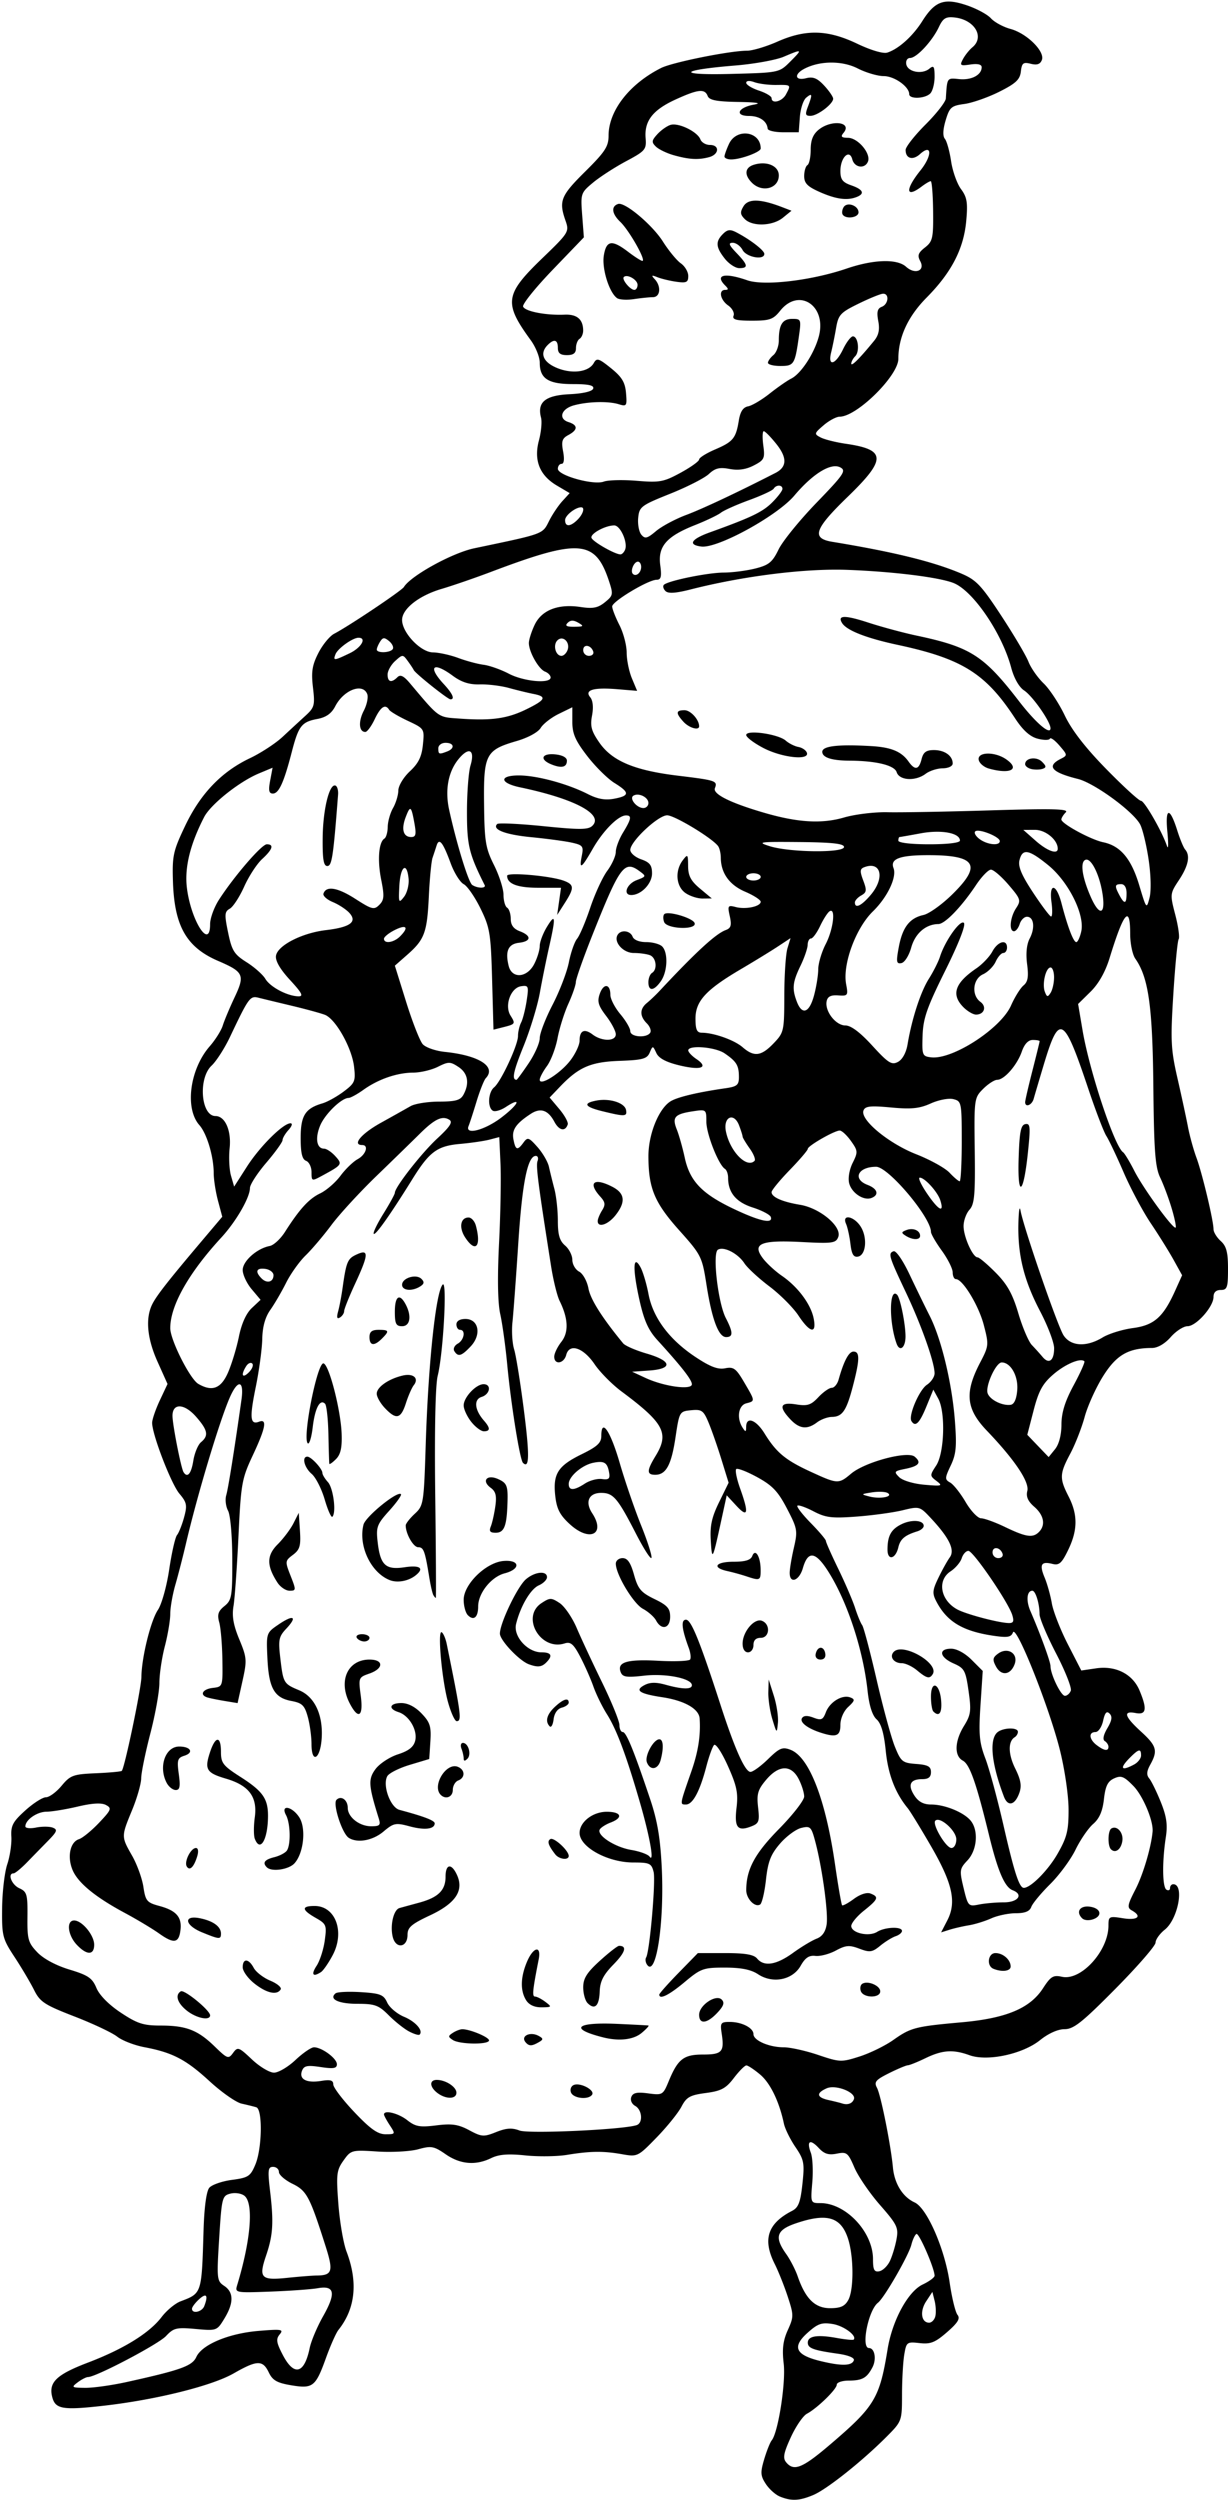 <?xml version="1.0"?>
<svg xmlns="http://www.w3.org/2000/svg" width="317.813" height="646.875" viewBox="0 0 317.813 646.875">
  <path d="M201.852 645.928c-1.13-.455-2.774-1.924-3.652-3.264-1.386-2.115-1.442-2.956-.426-6.378.643-2.168 1.523-4.377 1.955-4.91 1.672-2.058 3.676-14.918 3.095-19.86-.44-3.74-.174-5.919 1.054-8.641 1.564-3.467 1.564-3.88.004-8.649-.901-2.754-2.424-6.572-3.385-8.486-3.187-6.346-1.832-10.477 4.506-13.74 1.636-.843 2.159-2.208 2.669-6.974.579-5.404.418-6.245-1.823-9.548-1.352-1.992-2.688-4.708-2.968-6.034-1.207-5.71-3.52-10.49-6.145-12.699-1.55-1.303-3.157-2.37-3.571-2.37-.415 0-1.871 1.464-3.235 3.252-2.072 2.716-3.27 3.357-7.265 3.887-4.107.545-5 1.047-6.303 3.545-.835 1.6-3.725 5.181-6.423 7.957-4.824 4.965-4.97 5.036-8.906 4.34-4.904-.867-8.225-.829-14.314.166-2.578.421-7.43.482-10.781.135-4.439-.46-6.833-.27-8.816.7-4.015 1.963-8 1.626-11.784-.996-3.024-2.095-3.725-2.224-7.08-1.297-2.048.565-6.798.83-10.557.59-6.704-.431-6.87-.387-8.8 2.324-1.786 2.507-1.91 3.549-1.33 11.22.35 4.65 1.3 10.2 2.11 12.332 3.013 7.93 2.309 14.763-2.091 20.282-.617.774-2.068 4.037-3.226 7.251-2.689 7.468-3.382 8.01-9.034 7.062-3.643-.61-4.787-1.268-5.77-3.318-1.558-3.253-3.028-3.213-9.065.24-5.7 3.262-20.219 6.864-33.845 8.397-10.474 1.178-12.353.849-13.144-2.304-.95-3.787 1.109-5.766 9.215-8.859 9.309-3.551 15.93-7.643 19.107-11.81 1.291-1.692 3.482-3.512 4.87-4.043 5.581-2.138 5.487-1.849 5.987-18.487.176-5.87.735-10.01 1.472-10.897.654-.788 3.29-1.71 5.86-2.052 4.25-.563 4.8-.923 6.078-3.983 1.741-4.167 1.9-14.29.233-14.804-.644-.198-2.349-.62-3.788-.935-1.438-.316-5.166-2.92-8.283-5.785-6.13-5.635-9.575-7.436-16.881-8.821-2.59-.491-5.762-1.72-7.047-2.732-1.286-1.01-6.26-3.358-11.056-5.216-7.759-3.007-8.91-3.76-10.449-6.844-.951-1.906-3.22-5.736-5.042-8.511C.65 501.59.473 500.9.547 493.705c.042-4.186.642-9.299 1.332-11.361.69-2.063 1.169-5.271 1.064-7.13-.162-2.872.377-3.892 3.593-6.797 2.08-1.88 4.488-3.417 5.352-3.417.863 0 2.685-1.336 4.048-2.97 2.278-2.728 2.995-2.99 8.86-3.244 3.51-.152 6.534-.429 6.721-.616.734-.733 5.047-21.364 5.078-24.286.054-5.045 2.406-14.585 4.286-17.38.962-1.433 2.268-6.117 2.91-10.443.64-4.315 1.552-8.323 2.027-8.907.474-.583 1.295-2.648 1.825-4.59.85-3.114.708-3.831-1.206-6.106-2.152-2.558-7.062-15.305-7.062-18.336 0-.869.896-3.486 1.99-5.815l1.992-4.236-2.605-5.805c-2.737-6.098-3.17-11.406-1.23-15.053 1.214-2.281 4.157-6.025 12.443-15.831l5.559-6.579-1.106-4.134c-.608-2.273-1.108-5.498-1.11-7.167-.008-4.322-1.77-10.217-3.71-12.408-3.824-4.322-2.487-14.468 2.69-20.404 1.456-1.669 2.973-4.088 3.372-5.377.4-1.29 1.773-4.56 3.051-7.27 2.73-5.784 2.371-6.577-4.257-9.428-8.21-3.532-11.33-9.015-11.693-20.55-.21-6.669.055-7.883 3.147-14.381 3.965-8.334 9.41-14.018 16.78-17.52 2.835-1.347 6.632-3.827 8.437-5.51a824.557 824.557 0 015.871-5.42c2.398-2.185 2.546-2.732 2.001-7.372-.476-4.047-.207-5.76 1.398-8.905 1.092-2.142 2.934-4.388 4.092-4.992 3.811-1.985 17.444-11.119 18.043-12.088 1.815-2.937 12.522-8.829 18.21-10.021 18.303-3.837 17.604-3.58 19.411-7.157.828-1.639 2.356-3.91 3.395-5.048l1.89-2.068-3.306-1.95c-4.479-2.643-6.029-6.537-4.651-11.686.58-2.168.826-4.813.547-5.88-1.048-4.007 1.078-5.768 7.33-6.07 3.575-.172 5.924-.725 6.163-1.45.281-.85-1.159-1.172-5.249-1.172-6.399 0-8.582-1.413-8.582-5.553 0-1.434-1.046-4.04-2.323-5.793-7.038-9.654-6.733-11.837 2.957-21.188 6.922-6.678 7.04-6.87 6.025-9.778-1.764-5.061-1.222-6.416 5.06-12.635 5.2-5.15 6.093-6.518 6.093-9.331 0-6.431 5.401-13.386 13.594-17.504 2.942-1.479 17.84-4.473 22.239-4.47 1.403.001 4.936-1.053 7.85-2.342 7.372-3.26 13.025-3.116 20.655.526 3.552 1.695 6.74 2.639 7.791 2.305 2.913-.924 6.594-4.23 9.061-8.14 3.279-5.193 5.647-6.05 11.417-4.134 2.57.854 5.422 2.38 6.338 3.392.916 1.012 3.2 2.254 5.077 2.759 4.217 1.136 8.965 5.826 8.122 8.023-.427 1.113-1.252 1.398-2.872.992-1.951-.49-2.314-.207-2.569 2.01-.24 2.086-1.314 3.088-5.608 5.237-2.922 1.46-6.983 2.88-9.025 3.154-3.365.452-3.817.846-4.825 4.209-.723 2.415-.794 4.095-.203 4.814.499.607 1.221 3.21 1.605 5.785.383 2.574 1.538 5.819 2.566 7.21 1.558 2.106 1.784 3.481 1.353 8.23-.655 7.229-3.806 13.323-10.259 19.847-4.832 4.886-7.307 10.248-7.307 15.834 0 4.373-10.737 14.963-15.182 14.974-.874.002-2.747 1.001-4.163 2.22-2.46 2.114-2.493 2.257-.756 3.16 1 .521 3.93 1.254 6.507 1.628 10.475 1.522 10.558 3.964.469 13.733-8.621 8.348-9.439 10.734-3.984 11.632 15.961 2.628 26.046 5.104 33.317 8.181 3.94 1.667 5.216 3.006 10.404 10.91 3.253 4.955 6.431 10.33 7.063 11.946.632 1.615 2.396 4.132 3.92 5.592 1.525 1.46 3.99 5.202 5.477 8.314 1.82 3.805 5.336 8.343 10.74 13.86 4.42 4.512 8.457 8.204 8.971 8.204.904 0 5.445 7.892 6.742 11.718.35 1.032.393-.616.097-3.661-.622-6.388.617-6.567 2.563-.37.696 2.217 1.615 4.432 2.04 4.922 1.369 1.574.834 4.216-1.595 7.888-2.337 3.53-2.35 3.658-.958 9.007.778 2.984 1.17 5.821.87 6.305-.298.483-.92 6.899-1.38 14.256-.75 11.98-.637 14.25 1.076 21.734 1.051 4.596 2.273 10.255 2.715 12.576.443 2.32 1.43 5.906 2.195 7.968 1.495 4.033 4.415 16.27 4.415 18.505 0 .748.843 2.124 1.875 3.058 1.467 1.328 1.875 2.887 1.875 7.176 0 4.855-.214 5.48-1.875 5.48-1.226 0-1.875.625-1.875 1.803 0 2.533-4.48 7.572-6.73 7.572-1.033 0-2.988 1.266-4.345 2.813-1.515 1.726-3.383 2.814-4.837 2.817-6.128.014-9.202 1.784-12.66 7.29-1.852 2.949-3.997 7.682-4.768 10.518-.77 2.835-2.443 7.116-3.718 9.513-2.804 5.271-2.849 6.395-.442 11.112 2.406 4.717 2.372 8.692-.119 13.838-1.665 3.44-2.337 4.032-4.08 3.594-2.918-.732-3.42.156-2.005 3.546.672 1.61 1.511 4.615 1.864 6.678.354 2.062 2.213 6.812 4.132 10.555l3.489 6.804 3.86-.564c5.078-.743 9.438 1.488 11.214 5.737 2.026 4.85 1.764 6.363-1.012 5.832-3.346-.64-2.904.871 1.407 4.811 4.043 3.697 4.387 4.927 2.387 8.54-.953 1.723-1.022 2.67-.264 3.584.567.683 1.91 3.427 2.984 6.097 1.492 3.707 1.8 5.85 1.305 9.073-.977 6.355-.904 12.942.15 13.593.516.319.938.133.938-.413s.376-.993.837-.993c2.93 0 1.248 9.003-2.196 11.754-1.315 1.05-2.391 2.56-2.391 3.356 0 .795-4.663 6.158-10.362 11.918-8.626 8.717-10.835 10.472-13.18 10.472-1.735 0-4.177 1.092-6.352 2.84-4.512 3.626-13.63 5.57-18.262 3.896-4.244-1.535-7-1.35-11.376.764-2.062.996-4.125 1.826-4.585 1.843-.459.018-2.654.94-4.877 2.051-3.464 1.73-3.908 2.272-3.1 3.78.994 1.86 3.583 14.793 4.123 20.602.389 4.188 2.534 7.644 5.617 9.049 3.202 1.459 7.801 11.987 9.076 20.777.563 3.88 1.472 7.618 2.02 8.308.76.954.116 2.02-2.7 4.475-3.081 2.683-4.268 3.157-7.108 2.834-3.288-.373-3.43-.265-3.975 3.025-.31 1.877-.569 6.513-.574 10.303-.01 6.85-.035 6.915-3.995 10.894-6.303 6.332-15.478 13.623-18.987 15.09-3.618 1.51-5.62 1.603-8.614.398zm12.948-13.43c11.589-9.888 12.843-11.966 14.918-24.716 1.206-7.412 5.275-14.917 9.062-16.714 1.702-.808 3.095-1.833 3.095-2.279 0-1.892-4.057-11.21-4.706-10.809-.391.242-.973 1.483-1.293 2.758-.706 2.811-6.995 13.737-8.66 15.043-2.505 1.966-4.433 11.719-2.316 11.719 1.482 0 2 2.888.894 4.99-1.462 2.776-2.615 3.416-6.185 3.433-1.675.008-3.047.478-3.047 1.045 0 1.182-5.042 6.092-7.738 7.534-.997.534-2.867 3.272-4.154 6.083-1.874 4.094-2.114 5.384-1.203 6.482 1.995 2.404 4.206 1.512 11.333-4.57zM32.812 616.283c14.05-3.105 16.938-4.145 18.003-6.481 1.458-3.201 8.375-6.094 16.11-6.738 5.969-.498 6.542-.403 5.462.906-1.001 1.213-.865 2.119.798 5.309 2.919 5.6 5.582 4.92 6.962-1.779.372-1.805 1.937-5.51 3.477-8.236 3.38-5.98 3.002-8.018-1.346-7.253-1.683.296-7.21.693-12.283.883-9.066.339-9.214.31-8.615-1.665 3.529-11.648 4.312-21.103 1.913-23.094-.768-.637-2.4-.904-3.637-.594-2.153.54-2.27 1-2.93 11.56-.658 10.54-.604 11.053 1.294 12.313 2.498 1.659 2.511 4.422.04 8.476-1.914 3.14-1.99 3.167-7.423 2.674-4.969-.45-5.697-.277-7.673 1.83C40.972 606.52 24.841 615 22.791 615c-.478 0-1.689.62-2.69 1.376-1.7 1.286-1.571 1.38 1.93 1.419 2.063.023 6.914-.658 10.782-1.512zm188.17-5.624c.21-.636-1.445-1.312-4.145-1.694-6.37-.9-7.774-1.417-7.774-2.866 0-1.715 2.435-2.115 7.42-1.218 2.278.41 4.277.609 4.444.442.964-.964-2.529-3.572-5.41-4.04-2.87-.466-3.867-.114-6.56 2.312-4.049 3.647-3.063 5.719 3.468 7.293 5.42 1.306 8.076 1.235 8.558-.229zm21.082-11.362c.224-.902.145-2.695-.175-3.985l-.582-2.343-1.612 2.446c-1.69 2.562-1.28 5.522.765 5.522.658 0 1.38-.738 1.604-1.64zm-189.196-2.655c1.074-2.797.568-3.494-1.306-1.798-1.03.933-1.875 2.053-1.875 2.489 0 1.404 2.594.841 3.181-.69zm166.668-1.564c1.478-2.677 1.432-11.352-.085-15.945-1.845-5.585-5.464-6.628-13.503-3.889-5.013 1.708-5.59 3.556-2.476 7.93 1.05 1.474 2.388 4.07 2.974 5.769 2.002 5.808 4.48 8.245 8.385 8.245 2.702 0 3.817-.5 4.705-2.11zm-137.602-6.342c4.07-.03 4.398-1.079 2.346-7.528-4.113-12.933-4.886-14.392-8.588-16.207-1.928-.945-3.505-2.316-3.505-3.047 0-.73-.681-1.329-1.515-1.329-1.32 0-1.419.817-.767 6.328.958 8.103.756 11.33-1.038 16.615-1.971 5.805-1.331 6.48 5.463 5.77 3.098-.323 6.52-.594 7.604-.602zm148.375-3.747c.607-1.283 1.377-3.817 1.71-5.63.554-3.004.176-3.791-4.254-8.854-2.674-3.055-5.663-7.424-6.642-9.707-1.65-3.848-1.982-4.11-4.564-3.594-2.112.422-3.237.07-4.662-1.459-2.253-2.418-3.202-1.847-2.05 1.234.462 1.232.632 4.666.38 7.63-.457 5.362-.445 5.391 2.107 5.391 6.586 0 13.603 7.477 13.603 14.493 0 2.782.32 3.396 1.634 3.142.898-.173 2.13-1.364 2.738-2.646zm-95.856-33.769c2.367.9 26.815-.224 30.313-1.394 1.697-.568 1.438-3.959-.38-4.976-.887-.496-1.314-1.485-.998-2.31.42-1.095 1.466-1.318 4.36-.93 3.703.497 3.849.411 5.31-3.128 2.385-5.772 3.859-6.92 8.884-6.92 4.929 0 5.558-.7 4.841-5.39-.428-2.8-.26-3.047 2.062-3.047 3.147 0 6.155 1.546 6.155 3.164 0 1.637 4.058 3.398 7.83 3.398 1.681 0 5.684.888 8.896 1.973 5.62 1.898 6.024 1.913 10.729.41 2.689-.86 6.608-2.776 8.71-4.258 4.574-3.225 5.672-3.51 17.762-4.595 11.501-1.034 17.653-3.613 21.018-8.813 1.989-3.072 2.634-3.461 4.91-2.96 4.946 1.085 12.02-6.71 12.02-13.245 0-2.393.162-2.475 3.75-1.901 3.807.608 5.047-.479 2.3-2.017-1.267-.708-1.148-1.4.933-5.437 1.981-3.842 4.054-10.82 4.437-14.938.258-2.768-2.483-9.29-4.975-11.839-2.432-2.487-3.17-2.776-4.988-1.948-1.647.75-2.246 1.976-2.63 5.388-.35 3.11-1.177 5.006-2.791 6.408-1.261 1.095-3.311 4.083-4.555 6.64-1.244 2.558-4.195 6.565-6.558 8.907-2.362 2.341-4.564 4.995-4.892 5.897-.42 1.152-1.612 1.641-4 1.641-1.872 0-4.733.597-6.358 1.327s-4.22 1.535-5.767 1.788c-1.547.253-3.803.77-5.015 1.15l-2.202.69 1.603-3.102c2.436-4.71 1.375-9.539-4.216-19.197-2.687-4.64-5.404-9.07-6.038-9.844-3.232-3.94-5.063-8.718-5.675-14.805-.46-4.581-1.19-7.102-2.368-8.167-1.113-1.008-1.919-3.543-2.33-7.331-1.11-10.26-4.92-22.145-9.607-29.98-3.661-6.122-5.758-6.655-7.145-1.82-.942 3.288-3.413 4.183-3.413 1.238 0-.992.486-3.907 1.079-6.478 1.02-4.423.925-4.97-1.774-10.15-2.318-4.448-3.765-5.975-7.713-8.138-2.674-1.464-5.12-2.404-5.435-2.088-.316.316.14 2.569 1.014 5.006 2.307 6.437 2.038 7.72-.945 4.503l-2.524-2.722-1.306 6.013c-2.356 10.855-2.49 11.126-2.818 5.74-.237-3.87.237-6.064 2.156-9.987l2.46-5.027-1.86-6.02c-1.022-3.311-2.518-7.598-3.324-9.527-1.317-3.152-1.773-3.477-4.51-3.211-3.014.292-3.054.362-4.047 6.997-1.073 7.172-2.444 9.704-5.255 9.704-2.244 0-2.22-1.077.111-4.899 3.566-5.85 2.177-8.469-8.837-16.663-2.426-1.805-5.556-4.969-6.956-7.031-2.939-4.328-6.54-5.513-7.35-2.418-.596 2.278-3.104 2.647-3.104.456 0-.82.827-2.543 1.837-3.827 1.958-2.49 1.807-6.05-.45-10.618-.638-1.289-1.624-5.296-2.193-8.906-3.37-21.39-3.972-26.067-3.512-27.264.28-.731.08-1.33-.446-1.33-2.122 0-3.514 6.909-4.533 22.5-.59 9.024-1.272 18.27-1.516 20.549-.244 2.278-.045 5.442.443 7.031.488 1.59 1.624 8.68 2.526 15.758 1.488 11.68 1.423 15.24-.249 13.569-.808-.808-3.11-15.189-4.08-25.5-.438-4.64-1.247-10.48-1.798-12.975-.649-2.933-.76-9.397-.313-18.281.38-7.56.549-16.845.376-20.635l-.315-6.89-2.498.657c-1.373.362-4.818.865-7.654 1.117-5.92.526-7.929 2.012-12.355 9.14-5.655 9.107-9.522 14.582-9.978 14.127-.253-.253.872-2.601 2.5-5.219 1.627-2.618 2.959-5.05 2.959-5.403 0-1.448 6.902-10.282 10.989-14.064 3.302-3.056 4.064-4.243 3.106-4.835-1.826-1.128-3.787-.197-7.655 3.637-1.872 1.856-6.934 6.789-11.25 10.963-4.316 4.174-9.534 9.853-11.597 12.62-2.062 2.767-5.07 6.313-6.682 7.88-1.613 1.566-3.883 4.747-5.044 7.067-1.162 2.32-3.006 5.484-4.1 7.031-1.333 1.888-2.018 4.355-2.082 7.5-.053 2.578-.81 8.179-1.681 12.446-1.645 8.047-1.468 9.872.87 8.976 2.138-.821 1.675 1.635-1.642 8.707-2.841 6.06-3.057 7.277-3.706 20.96-.379 7.99-.958 16.116-1.286 18.06-.435 2.573-.028 4.906 1.499 8.589 1.968 4.75 2.019 5.404.827 10.775l-1.268 5.718-3.321-.548c-1.827-.301-3.849-.712-4.493-.914-2.097-.655-1.236-2.168 1.406-2.472 2.568-.296 2.578-.325 2.475-7.328-.057-3.867-.422-8.19-.812-9.606-.562-2.043-.284-2.917 1.346-4.237 1.897-1.536 2.052-2.47 2.026-12.175-.016-5.989-.486-11.365-1.093-12.498-.585-1.094-.797-2.894-.471-4.002.516-1.756 2.122-11.825 3.945-24.748.715-5.063-.952-5.318-3.058-.468-2.669 6.142-8.398 25.252-11.313 37.734-.783 3.352-2.017 8.146-2.742 10.655-.725 2.508-1.319 5.9-1.319 7.537 0 1.637-.632 5.406-1.406 8.376-.773 2.969-1.406 7.23-1.406 9.469 0 2.239-1.055 8.13-2.344 13.09-1.289 4.962-2.354 10.176-2.366 11.588-.012 1.411-1.065 5.097-2.34 8.191-2.85 6.919-2.85 6.856-.005 11.858 1.276 2.244 2.589 5.87 2.918 8.056.546 3.633.903 4.06 4.133 4.929 4.36 1.174 5.855 2.87 5.462 6.2-.405 3.44-1.688 3.657-5.522.931-1.77-1.258-5.749-3.645-8.842-5.304-7.702-4.13-12.196-7.826-13.58-11.166-1.414-3.415-.613-7.218 1.673-7.944.925-.294 3.258-2.198 5.185-4.231 3.193-3.37 3.353-3.778 1.8-4.61-1.154-.617-3.506-.487-7.297.405-3.076.724-6.724 1.322-8.105 1.33-2.45.015-5.458 2.113-5.458 3.809 0 .465 1.253.596 2.784.29s3.471-.293 4.311.03c1.295.496 1.12 1.002-1.143 3.313-1.468 1.5-3.936 4.027-5.483 5.617-1.547 1.59-3.129 2.892-3.515 2.892-1.646.003-.52 2.938 1.476 3.847 1.983.904 2.173 1.57 2.11 7.413-.064 5.802.182 6.685 2.554 9.166 1.612 1.685 4.826 3.41 8.329 4.471 4.84 1.466 5.896 2.187 6.973 4.764.781 1.87 3.202 4.32 6.3 6.376 4.259 2.828 5.832 3.34 10.262 3.34 6.662 0 9.65 1.15 14.022 5.397 3.316 3.222 3.581 3.315 4.775 1.683 1.194-1.634 1.463-1.54 4.888 1.69 1.993 1.879 4.56 3.417 5.705 3.417 1.145 0 3.647-1.477 5.56-3.281 1.914-1.805 4.068-3.282 4.788-3.282 2.037 0 5.93 2.878 5.93 4.384 0 1.076-.872 1.226-4.208.725-3.477-.521-4.316-.352-4.825.975-.836 2.18 1.165 3.233 4.968 2.616 2.387-.387 3.127-.173 3.127.908 0 .778 2.45 3.997 5.444 7.154 4.147 4.372 6.07 5.738 8.076 5.738 2.583 0 2.604-.043 1.12-2.31-.834-1.271-1.515-2.537-1.515-2.813 0-1.235 3.728-.32 6.011 1.476 2.138 1.682 3.265 1.884 7.527 1.351 4.046-.505 5.688-.264 8.512 1.25 3.231 1.73 3.764 1.768 6.97.485 2.627-1.05 4.101-1.15 6.058-.406zm-21.25-9.713c-2.037-1.546-2.131-3.382-.173-3.382 2.315 0 5.095 1.809 5.095 3.314 0 1.7-2.723 1.738-4.922.069zm34.57-.136c-.308-.801.032-1.667.763-1.947 1.697-.651 5.438 1.33 4.716 2.498-.882 1.428-4.874 1.026-5.48-.551zm-11.761-13c-1.35-1.627 1.24-2.84 3.437-1.61 1.284.718 1.225.96-.45 1.856-1.474.789-2.176.73-2.987-.246zm-18.824-.573c-1.25-.82-1.25-1.026 0-1.846.773-.508 1.87-.93 2.438-.938 1.959-.027 6.936 2.047 6.936 2.89 0 1.14-7.608 1.054-9.374-.106zm38.906-.676c-8.898-2.245-7.07-3.982 3.676-3.492 4.166.19 7.785.38 8.042.42.258.041-.527.905-1.744 1.919-2.124 1.77-5.832 2.198-9.974 1.153zm-50.2-1.517c-1.265-.66-3.639-2.542-5.275-4.184-2.626-2.633-3.582-2.984-8.148-2.984-4.884 0-7.42-1.22-5.624-2.707.445-.368 3.394-.507 6.553-.31 5.027.315 5.876.65 6.8 2.675.58 1.273 2.548 2.94 4.374 3.702 2.996 1.252 5.034 3.595 4.015 4.614-.217.217-1.429-.146-2.694-.806zm75.043-4.333c0-2.466 4.373-5.4 5.849-3.924.794.794.502 1.663-1.15 3.42-2.655 2.828-4.698 3.046-4.698.504zm-132.53-1.028c-2.496-1.964-3.176-4.072-1.622-5.032.9-.557 7.59 4.917 7.59 6.21 0 1.452-3.504.76-5.967-1.178zm87.756-2.731c-1.538-2.463-1.47-5.901.195-9.887 1.647-3.94 3.793-4.413 3.056-.673-1.578 8.019-1.735 9.61-.948 9.61.475 0 1.682.619 2.683 1.376 1.73 1.31 1.682 1.378-1.002 1.406-1.822.02-3.233-.63-3.984-1.832zm15.911.749c-.625-.625-1.136-2.464-1.136-4.087 0-2.308.93-3.796 4.278-6.843 2.354-2.142 4.604-3.894 5-3.894 2.135 0 1.636 1.67-1.44 4.82-2.633 2.697-3.479 4.36-3.571 7.025-.13 3.728-1.284 4.826-3.13 2.979zm18.551-2.209c0-.28 2.248-2.811 4.995-5.625l4.994-5.116h7.078c5.148 0 7.397.384 8.245 1.407 1.804 2.173 4.967 1.68 9.285-1.449 2.168-1.57 4.92-3.227 6.118-3.682 1.455-.553 2.318-1.786 2.6-3.713.45-3.056-1.191-14.9-2.987-21.567-.992-3.686-1.259-3.936-3.59-3.373-1.386.335-3.86 2.167-5.5 4.071-2.392 2.78-3.107 4.621-3.626 9.335-.355 3.23-1.036 6.114-1.514 6.409-1.345.831-3.599-1.504-3.593-3.724.014-5.37 2.209-9.46 8.511-15.864 3.566-3.623 6.484-7.385 6.484-8.359 0-.974-.644-3.016-1.43-4.537-1.942-3.755-5.147-3.664-8.43.238-2.137 2.538-2.457 3.637-2.067 7.095.416 3.689.233 4.179-1.853 4.972-3.497 1.33-4.33.235-3.722-4.894.448-3.785.06-5.641-2.26-10.811-1.558-3.474-3.14-5.86-3.568-5.382-.423.473-1.318 2.97-1.99 5.547-1.675 6.427-3.509 9.844-5.282 9.844-1.61 0-1.633.139 1.4-8.555 1.776-5.085 2.438-9.3 2.15-13.687-.163-2.504-3.899-4.639-9.646-5.513-5.924-.9-7.215-1.757-4.688-3.11 1.475-.79 3.005-.822 5.54-.118 4.344 1.206 6.784 1.249 6.784.118 0-1.751-6.738-3.107-12.308-2.477-4.645.525-5.622.378-6.121-.924-.99-2.58 1.626-3.363 9.765-2.922 4.259.23 7.953.079 8.21-.337.257-.415.104-1.74-.34-2.943-1.856-5.032-2.084-7.345-.726-7.345 1.345 0 3.593 5.548 8.928 22.032 3.685 11.384 6.35 17.343 7.753 17.343.641 0 2.695-1.493 4.564-3.317 2.946-2.877 3.714-3.198 5.78-2.412 4.837 1.839 9.087 12.747 11.534 29.605.82 5.655 1.649 10.438 1.84 10.63.192.19 1.564-.552 3.051-1.651 1.615-1.194 3.343-1.753 4.293-1.389 2.25.864 2.018 1.473-1.692 4.434-1.805 1.44-3.281 3.225-3.281 3.966 0 1.824 4.55 2.859 6.69 1.522 2.03-1.268 6.435-1.437 6.435-.247 0 .456-.739 1.073-1.641 1.372-.902.3-2.695 1.407-3.984 2.46-2.071 1.694-2.7 1.783-5.4.764-2.598-.982-3.51-.908-6.106.49-1.678.903-4.052 1.524-5.276 1.38-1.641-.194-2.642.475-3.812 2.546-2.083 3.689-7.212 4.713-11.021 2.202-1.834-1.21-4.368-1.719-8.568-1.723-5.59-.006-6.244.228-10.442 3.743-4.04 3.383-6.563 4.629-6.563 3.241zm52.172-.867c-.29-.757-.12-1.628.377-1.935 1.425-.88 4.638.484 4.638 1.968 0 1.787-4.327 1.759-5.015-.033zM65.86 513.203c-1.675-1.32-3.046-3.215-3.046-4.208 0-2.384 1.542-2.305 2.854.147.576 1.075 2.506 2.564 4.29 3.31 1.784.745 2.99 1.764 2.682 2.264-.97 1.57-3.619.978-6.78-1.513zM81.94 508.6c.842-1.285 1.79-4.226 2.107-6.535.544-3.972.417-4.289-2.355-5.867-3.645-2.075-3.734-3.074-.275-3.074 5.438 0 7.892 6.713 4.666 12.762-1.068 2.004-2.417 3.954-2.997 4.333-2.123 1.387-2.638.659-1.146-1.62zm175.17.778c-1.845-.744-1.424-4.067.515-4.067 1.974 0 3.938 1.73 3.938 3.47 0 1.209-2.204 1.505-4.454.597zm-89.716-1.172c-.346-.56-.425-1.35-.175-1.755.924-1.495 2.524-19.81 1.936-22.152-.552-2.199-1.04-2.425-5.24-2.425-6.651 0-13.915-3.991-13.915-7.645 0-2.828 3.403-5.48 7.031-5.48 3.773 0 4.336 1.52 1.029 2.778-1.24.47-2.509 1.27-2.822 1.777-.917 1.485 3.863 4.61 8.149 5.326 2.176.364 4.3 1.137 4.72 1.718 1.311 1.815.081-5.124-2.472-13.943-3.534-12.208-6.033-18.896-8.552-22.887-1.22-1.93-2.8-5.165-3.513-7.187-.713-2.022-2.25-5.49-3.415-7.71-1.721-3.277-2.474-3.92-4.018-3.43-6.29 1.997-11.385-6.893-5.98-10.434 2.162-1.418 2.522-1.419 4.663-.016 1.277.836 3.266 3.733 4.422 6.436 1.155 2.704 4.12 9.056 6.586 14.116 2.466 5.06 4.485 10.016 4.485 11.015 0 .999.391 1.816.87 1.816.906 0 2.882 4.846 7.1 17.418 1.855 5.531 2.617 10.056 2.986 17.738.694 14.44-1.527 28.725-3.875 24.926zm-147.543-5.064c-2.327-2.478-2.732-6.268-.669-6.268 2.046 0 5.193 3.8 5.193 6.27 0 2.77-1.92 2.77-4.524-.002zm81.8-1.987c-.747-2.973.201-7.064 1.736-7.495.63-.177 2.918-.803 5.087-1.392 4.94-1.34 6.838-3.202 6.838-6.711 0-3.344 1.538-3.575 2.964-.444 1.844 4.046-.36 7.334-7.003 10.447-4.824 2.26-5.804 3.113-5.804 5.047 0 3.287-3.022 3.721-3.818.548zm-49.385-1.218c-4.466-1.832-4.876-4.507-.558-3.643 3.456.69 5.48 2.16 5.48 3.976 0 1.551-.395 1.524-4.922-.333zm227.774-3.648c-1.633-1.633-.58-3.28 1.913-2.993 1.535.177 2.578.866 2.578 1.703 0 1.474-3.346 2.435-4.491 1.29zM48.344 482.914c-.75-1.213 1.026-4.789 2.377-4.789.568 0 .704.873.33 2.11-.85 2.814-1.95 3.903-2.707 2.679zm20.718.211c-1.195-1.196-.609-1.988 1.944-2.629 1.413-.355 2.883-1.139 3.267-1.742 1.023-1.608.878-7.033-.243-9.128-1.512-2.824 1.52-2.34 3.41.545 1.834 2.8 1.17 9.269-1.224 11.914-1.476 1.63-5.917 2.277-7.153 1.04zm74.636-3.36c-1.808-2.337-2.149-3.396-1.27-3.94.911-.562 4.76 2.957 4.76 4.352 0 1.186-2.48.893-3.49-.411zm143.822-1.308c-.888-.888-.813-4.805.103-5.371 1.436-.888 3.164 1.05 2.85 3.197-.325 2.223-1.81 3.317-2.953 2.174zm-221.576-2.728c-.308-.802-.308-3.293 0-5.537.723-5.278-1.493-8.253-7.45-10.005-5.08-1.494-5.613-2.38-4.132-6.867 1.398-4.235 2.825-4.27 2.825-.068 0 2.913.533 3.593 5.097 6.513 5.737 3.67 7.097 5.61 7.078 10.095-.025 6.094-2.018 9.517-3.418 5.87zm24.318-.235c-1.723-1.095-4.21-8.796-3.174-9.832 1.195-1.195 2.912.019 2.912 2.06 0 2.406 3 4.778 6.043 4.778 2.28 0 2.53-.27 1.956-2.11-2.643-8.478-2.745-10.07-.814-12.681 1.039-1.404 3.646-3.12 5.794-3.815 2.801-.906 4.066-1.901 4.473-3.523.674-2.687-1.557-6.523-4.302-7.394-2.78-.883-2.319-2.352.737-2.352 1.68 0 3.573.976 5.213 2.688 2.207 2.305 2.534 3.338 2.285 7.237l-.291 4.549-5.031 1.512c-2.767.831-5.388 2.15-5.824 2.929-1.304 2.329.776 8.086 3.15 8.72 6.331 1.691 9.111 2.753 9.111 3.482 0 1.518-2.596 1.826-6.507.773-3.588-.966-4.111-.862-6.732 1.344-2.793 2.35-6.744 3.068-8.999 1.635zm23.8-11.119c-2.32-2.32 1.374-8.426 4.396-7.266 1.927.74 2.007 2.824.136 3.543-.774.296-1.406 1.396-1.406 2.444 0 1.83-1.827 2.578-3.126 1.279zm-70.904-3.063c-2.213-4.136-.401-9.437 3.226-9.437 2.982 0 3.861 1.572 1.328 2.376-1.77.561-1.936 1.114-1.438 4.755.443 3.228.272 4.119-.79 4.119-.746 0-1.792-.816-2.326-1.813zm124.265-5.35c-.632-1.646 1.702-5.962 3.224-5.962 1.032 0 1.167 2.247.325 5.39-.66 2.463-2.698 2.79-3.55.572zM120 454.952c0-.577-.256-1.716-.569-2.532-.313-.815-.147-1.483.368-1.483 1.417 0 2.272 2.992 1.17 4.095-.667.666-.969.64-.969-.08zm-39.38-3.702c-.003-1.977-.44-5.16-.972-7.073-.824-2.968-1.451-3.57-4.267-4.099-4.421-.83-5.82-3.344-6.176-11.11-.297-6.47-.285-6.509 2.897-8.678 3.885-2.648 4.95-2.065 1.988 1.087-1.933 2.058-2.1 2.885-1.544 7.624.763 6.485.85 6.633 4.896 8.323 4.015 1.678 6.208 6.38 5.809 12.453-.355 5.401-2.624 6.671-2.631 1.473zm131.724-2.984c-3.396-1.104-5.43-2.69-4.786-3.732.429-.694 1.388-.738 2.972-.136 2.016.767 2.458.576 3.203-1.385 1.022-2.687 4.244-4.64 6.332-3.84 1.27.488 1.193.836-.542 2.453-1.193 1.11-2.023 3.024-2.023 4.66 0 2.891-1.08 3.306-5.156 1.98zm-12.443-3.422c-.627-2.063-1.101-5.227-1.053-7.031l.087-3.282 1.34 4.219c.736 2.32 1.21 5.484 1.053 7.031-.283 2.78-.3 2.768-1.427-.937zm-57.635 1.808c-1.244-1.264-.756-3.093 1.348-5.053 2.176-2.027 3.573-2.45 3.573-1.083 0 .455-.81 1.04-1.802 1.3-1.102.287-1.922 1.457-2.11 3.01-.168 1.398-.623 2.22-1.01 1.826zm-26.317-6.261c-1.594-5.717-2.771-18.787-1.63-18.082.428.265 1.015 1.646 1.305 3.07 3.733 18.31 3.942 19.933 2.568 19.933-.48 0-1.489-2.214-2.243-4.921zm-25.456.28c-3.002-5.804-.507-11.296 5.132-11.296 3.726 0 3.703 2.319-.037 3.622-2.795.975-2.838 1.084-2.223 5.717.722 5.44-.604 6.344-2.872 1.958zm46.382-10.079c-2.475-.897-7.5-6.215-7.5-7.937 0-2.68 4.52-12.134 6.712-14.034 2.3-1.995 5.476-2.32 5.476-.562 0 .651-.95 1.6-2.11 2.11-2.14.938-4.771 5.413-5.892 10.018-.768 3.159 2.954 7.313 6.553 7.313 2.598 0 3.016.87 1.261 2.625-1.19 1.19-2.212 1.297-4.5.467zm74.228-2.673c.424-2.036 2.088-2.16 2.469-.185.197 1.027-.263 1.641-1.228 1.641-.9 0-1.418-.606-1.24-1.456zm-18.916-2.659c0-3.08 3.041-6.67 5.01-5.915 2.27.871 2.011 4.405-.322 4.405-1.25 0-1.875.625-1.875 1.875 0 1.042-.625 1.875-1.406 1.875-.858 0-1.406-.874-1.406-2.24zm-99.843-1.51c-.319-.516.289-.938 1.35-.938 1.062 0 1.931.422 1.931.938s-.608.938-1.35.938c-.744 0-1.613-.422-1.931-.938zm77.45-4.49c-.495-.923-2.026-2.281-3.404-3.018-2.472-1.324-7.015-8.887-7.015-11.68 0-.79.789-1.437 1.753-1.437 1.283 0 2.076 1.154 2.958 4.301 1.03 3.683 1.79 4.586 5.278 6.28 3.366 1.636 4.073 2.436 4.073 4.606 0 3.015-2.227 3.595-3.644.948zm-48.706-1.36c-.599-.598-1.088-2.394-1.088-3.991 0-4.037 5.789-9.674 10.316-10.046 4.278-.351 4.498 2.108.286 3.2-3.465.897-6.852 5.135-6.852 8.573 0 2.811-1.143 3.783-2.662 2.264zm-8.916-5.173c-.242-.39-.713-2.394-1.047-4.453-1.145-7.05-1.475-7.961-2.885-7.961-1.26 0-3.24-3.451-3.24-5.649 0-.46 1.054-1.815 2.342-3.01 2.275-2.11 2.356-2.62 2.842-18.084.66-20.952 2.637-39.493 4.398-41.226 1.18-1.16.132 17.815-1.304 23.614-.599 2.42-.844 14.2-.64 30.703.182 14.727.25 26.777.152 26.777-.099 0-.377-.32-.618-.71zm-40.368-3.274c-2.842-4.393-2.823-7.016.072-9.91 1.48-1.481 3.312-3.918 4.07-5.415l1.377-2.722.304 4.64c.256 3.918-.025 4.886-1.81 6.232-2.06 1.554-2.075 1.691-.603 5.44 1.446 3.68 1.434 3.844-.268 3.844-.978 0-2.392-.949-3.142-2.109zm28.977-.669c-4.845-1.981-8.075-8.87-6.71-14.31.525-2.09 8.782-8.809 9.699-7.892.24.241-1.125 2.17-3.036 4.285-3.173 3.511-3.434 4.211-3.001 8.051.68 6.03 2.042 7.313 6.979 6.573 4.017-.603 5.177.243 2.866 2.092-1.893 1.514-4.782 2.025-6.797 1.201zm92.344-.964a59.077 59.077 0 00-4.922-1.35c-4.06-.895-3.01-2.408 1.67-2.408 3.011 0 4.414-.432 4.818-1.484.798-2.078 2.15.163 2.17 3.594.015 2.765-.158 2.842-3.736 1.648zm-28.56-11.062c-4.736-9.21-5.845-10.508-8.985-10.508-3.202 0-4.233 2.335-2.32 5.255 3.575 5.456-.66 7.544-5.781 2.85-2.584-2.367-3.392-3.931-3.772-7.297-.644-5.715.66-7.787 6.785-10.787 4.114-2.014 5.133-2.964 5.133-4.783 0-4.74 2.367-1.242 4.771 7.05 1.365 4.707 3.843 11.936 5.508 16.066 1.665 4.13 2.88 7.93 2.702 8.445-.179.515-1.997-2.316-4.04-6.29zm-13.185-12.92c1.238-.812 3.227-1.34 4.42-1.173 1.722.241 2.104-.083 1.856-1.571-.448-2.69-1.236-3.201-4.066-2.646-2.945.579-6.402 3.546-6.402 5.495 0 1.77 1.381 1.736 4.192-.106zm-24.357 11.084c.364-.902.889-3.24 1.167-5.194.387-2.728.115-3.837-1.174-4.78-2.493-1.822-.99-3.59 1.924-2.262 2.386 1.087 2.603 1.761 2.352 7.314-.228 5.032-.932 6.562-3.018 6.562-1.448 0-1.752-.398-1.25-1.64zm-42.992-6.962c-.8-2.745-2.315-5.725-3.368-6.623-1.91-1.628-2.621-4.462-1.12-4.462.986 0 3.895 3.15 3.895 4.219 0 .434.643 1.5 1.43 2.37 1.396 1.543 2.213 7.892 1.152 8.953-.294.294-1.189-1.712-1.989-4.457zm1.196-9.243c-.047-.24-.153-3.67-.234-7.623-.082-3.954-.473-7.511-.868-7.907-1.32-1.32-2.607 1.127-3.193 6.076-.319 2.696-.903 4.562-1.297 4.147-1.401-1.473 2.522-21.175 4.114-20.661 1.467.474 4.455 12.136 4.671 18.23.127 3.572-.267 5.327-1.467 6.529-.902.904-1.679 1.448-1.726 1.209zm36.716-10.875c-1.069-1.358-1.943-3.257-1.943-4.218 0-2.098 3.19-5.499 5.156-5.499 2.099 0 1.699 2.593-.508 3.294-2.095.665-1.824 3.363.62 6.155 1.655 1.891 1.641 2.738-.044 2.738-.736 0-2.212-1.111-3.281-2.47zm-22.334-3.537c-1.16-1.224-2.109-2.895-2.109-3.712 0-1.71 3.074-3.855 6.74-4.704 2.748-.636 4.267.708 2.838 2.511-.493.622-1.406 2.713-2.029 4.647-1.312 4.074-2.508 4.35-5.44 1.258zm17.971-14.74c-.36-.584.036-1.45.882-1.923 1.674-.936 2.117-3.58.6-3.58-.515 0-.937-.632-.937-1.406 0-.872.883-1.406 2.326-1.406 3.45 0 4.234 4.04 1.375 7.083-2.39 2.545-3.275 2.802-4.246 1.231zm-21.955-3.627c0-1.375.625-1.875 2.344-1.875 2.742 0 2.854.293.87 2.276-2.002 2.003-3.214 1.851-3.214-.402zm6.563-6.563c0-4.027 1.21-4.87 2.779-1.937 1.62 3.027 1.197 5.687-.904 5.687-1.563 0-1.876-.625-1.876-3.75zm-14.679-.088c.34-1.24.854-3.943 1.144-6.006.967-6.878 1.288-7.64 3.668-8.725 3.201-1.459 3.12-.064-.446 7.64-1.547 3.342-2.812 6.51-2.812 7.04 0 .532-.489 1.268-1.086 1.636-.762.472-.901 0-.468-1.585zm16.553-6.88c0-1.775 3.648-2.884 5.009-1.524.801.802.719 1.292-.329 1.954-2.1 1.328-4.68 1.09-4.68-.43zm16.325-12.244c-1.669-2.547-1.223-5.163.88-5.163.73 0 1.581.95 1.892 2.11 1.46 5.445-.088 7.15-2.772 3.053zm100.617 222.918c.58-1.742-4.724-3.823-7.072-2.775-2.78 1.24-2.589 2.354.521 3.04 1.418.312 3 .707 3.516.877 1.414.465 2.655-.001 3.035-1.142zm38.8-50.894c3.69 0 5.16-2.025 2.276-3.132-2.067-.793-3.842-4.925-6.107-14.211-3.3-13.536-4.997-18.362-6.791-19.323-2.266-1.212-2.132-5.04.314-8.998 1.767-2.859 1.901-3.893 1.172-9.017-.756-5.31-1.076-5.898-3.871-7.128-3.66-1.611-4.024-3.816-.631-3.816 1.446 0 3.57 1.155 5.293 2.878l2.878 2.877-.584 8.89c-.494 7.516-.3 9.638 1.26 13.742 1.014 2.669 3.144 10.536 4.732 17.481 2.749 12.02 4.05 16.007 5.221 16.007 1.79 0 6.282-4.533 8.73-8.81 2.439-4.264 2.865-5.973 2.855-11.46-.007-3.624-.986-10.35-2.236-15.355-2.8-11.2-11.335-32.602-12.153-30.47-.48 1.249-1.394 1.406-5.046.87-7.957-1.169-12.055-3.632-14.792-8.89-1.082-2.08-1.01-2.889.538-6.095.982-2.032 2.313-4.424 2.958-5.314 1.376-1.898-.143-5.027-4.926-10.147-2.842-3.042-2.955-3.074-7.281-2.021-2.417.587-7.77 1.322-11.894 1.632-6.439.484-8.022.291-11.186-1.361-2.028-1.059-3.9-1.712-4.16-1.451-.261.26 1.292 2.274 3.451 4.474 2.16 2.2 3.926 4.29 3.926 4.644 0 .353 1.446 3.614 3.214 7.247 1.768 3.632 3.722 8.179 4.341 10.103.62 1.924 1.443 3.92 1.83 4.436.387.515 2.063 6.843 3.726 14.062 1.662 7.219 3.789 15.024 4.726 17.344 1.59 3.933 1.964 4.238 5.528 4.507 3.06.23 3.823.651 3.823 2.11 0 1.305-.648 1.82-2.289 1.82-3.102 0-3.8 1.496-1.99 4.26 1.05 1.601 2.37 2.303 4.33 2.303 3.516 0 8.42 1.998 10.214 4.161 2.096 2.528 1.695 7.618-.81 10.285-2.055 2.187-2.109 2.569-1.01 7.151 1.129 4.705 1.24 4.825 3.975 4.278 1.548-.31 4.449-.563 6.447-.563zm.017-27.348c-3.156-8.289-3.84-14.507-1.821-16.526 1.33-1.33 5.438-1.514 5.438-.243 0 .485-.371 1.111-.825 1.391-1.762 1.09-1.709 4.378.132 8.098 1.447 2.925 1.713 4.482 1.073 6.29-1.137 3.217-2.976 3.672-3.997.99zm-18.259-22.026c-.343-.344-.625-2.067-.625-3.829 0-4.382 2.253-3.518 2.635 1.01.27 3.198-.52 4.308-2.01 2.818zm-4.244-10.657c-1.217-1.014-2.985-1.843-3.929-1.843-2.116 0-3.3-1.715-2.048-2.967 2.398-2.397 11.776 3.012 10.053 5.798-.801 1.297-1.552 1.115-4.076-.988zm20.44-1.01c-.936-1.747-.848-2.29.534-3.301 2.495-1.824 5.319-.04 4.301 2.716-1.05 2.842-3.471 3.135-4.836.585zm-28.07-30.21c0-3.58.928-5.265 3.629-6.586 2.627-1.286 5.745-1.05 5.745.436 0 .494-.738 1.126-1.64 1.405-3.243 1.002-4.419 1.99-4.927 4.14-.724 3.071-2.807 3.52-2.807.605zM247.5 475.89c0-2.232-4.25-6.014-5.43-4.833-.896.895 2.749 7.069 4.171 7.069.702 0 1.259-.99 1.259-2.236zm46-19.36c.996-.533 1.812-1.588 1.812-2.343 0-1.836-.578-1.732-2.812.502-2.842 2.842-2.398 3.66 1 1.842zm-6.625-4.599c0-.485-.429-1.147-.952-1.47-.603-.373-.358-1.596.665-3.328 1.184-2.005 1.34-3.017.579-3.778-.761-.76-1.21-.26-1.678 1.866-.35 1.598-1.237 2.905-1.97 2.905-1.84 0-1.669 1.881.31 3.382 1.951 1.482 3.046 1.634 3.046.423zm-9.746-14.502c.279-.727-1.422-5.04-3.78-9.582-2.357-4.543-4.292-9.117-4.3-10.163-.018-2.796-1.035-6.12-1.87-6.12-1.425 0-1.673 2.55-.51 5.238 2.6 6.004 5.206 13.144 5.206 14.263 0 2.136 2.694 7.686 3.732 7.686.558 0 1.243-.595 1.522-1.322zm-15.135-19.537c-.985-3.281-10.112-16.641-11.37-16.641-.617 0-1.394.855-1.726 1.9-.331 1.045-1.625 2.57-2.875 3.39-3.55 2.325-2.643 7.488 1.733 9.863 2.24 1.215 10.366 3.386 13.167 3.517 1.34.063 1.568-.37 1.07-2.03zm-2.521-15.88c-.58-1.738-2.598-2.026-2.598-.37 0 .816.668 1.484 1.484 1.484.817 0 1.318-.501 1.114-1.113zm9.402-5.636c1.786-1.786 1.317-4.346-1.199-6.533-1.645-1.43-2.17-2.629-1.8-4.106.582-2.318-3.278-8.065-10.454-15.564-5.419-5.661-5.833-9.843-1.749-17.653 2.245-4.294 2.273-4.582.936-9.715-1.314-5.045-5.464-11.866-7.22-11.866-.455 0-.827-.78-.827-1.735 0-.954-1.265-3.481-2.812-5.617-1.547-2.135-2.813-4.329-2.813-4.874 0-3.743-11.034-16.837-14.188-16.837-4.704 0-6.205 3.172-2.218 4.688 2.591.985 3.071 2.592 1.011 3.382-2.028.778-5.138-1.286-5.778-3.834-.327-1.303.062-3.54.91-5.242 1.393-2.79 1.366-3.13-.441-5.669-1.058-1.485-2.364-2.7-2.904-2.7-1.369 0-8.267 3.955-8.267 4.74 0 .354-2.109 2.821-4.687 5.482-2.578 2.66-4.688 5.231-4.688 5.712 0 1.291 2.747 2.51 7.393 3.28 5.176.858 10.883 5.677 9.865 8.33-.612 1.594-1.496 1.716-9.435 1.3-10.634-.556-12.931.401-10.08 4.2.984 1.311 3.202 3.355 4.929 4.542 4.133 2.841 7.483 7.327 8.22 11.008.827 4.139-.936 3.806-3.947-.744-1.351-2.042-4.73-5.43-7.51-7.528-2.779-2.098-5.693-4.792-6.476-5.987-1.676-2.559-5.343-4.435-6.85-3.504-1.46.903.03 13.775 2.047 17.676 1.914 3.701 1.934 4.93.078 4.93-1.963 0-3.677-4.576-5.082-13.567-1.132-7.248-1.345-7.672-7.056-14.062-6.417-7.181-7.957-10.889-7.965-19.184-.006-5.846 2.803-12.609 5.945-14.313 1.985-1.076 7.042-2.253 13.971-3.251 3.054-.44 3.514-.833 3.502-2.987-.017-2.945-.627-3.94-3.71-6.05-2.402-1.643-9.401-2.211-9.401-.762 0 .452.95 1.461 2.11 2.24 3.283 2.209 1.223 2.986-4.363 1.646-3.497-.84-5.364-1.834-6.002-3.198-.916-1.958-.935-1.959-1.726-.105-.682 1.598-1.826 1.912-7.745 2.124-7.515.27-10.605 1.603-15.447 6.665l-2.705 2.827 2.51 2.982c1.379 1.64 2.359 3.43 2.176 3.977-.64 1.92-2.23 1.602-3.457-.692-1.635-3.053-3.586-3.7-6.133-2.032-3.834 2.513-4.929 4.132-4.458 6.596.538 2.813 1.025 2.964 2.602.807 1.06-1.45 1.377-1.348 3.614 1.172 1.348 1.519 2.683 3.816 2.967 5.105.285 1.29.92 3.87 1.412 5.734.492 1.864.895 5.56.895 8.212 0 3.662.451 5.209 1.875 6.428 1.031.883 1.875 2.551 1.875 3.708 0 1.156.795 2.527 1.766 3.047.978.523 2.052 2.469 2.406 4.358.533 2.84 3.518 7.56 8.978 14.195.52.633 3.26 1.823 6.086 2.645 6.535 1.9 6.856 3.949.686 4.385l-4.453.314 3.534 1.633c4.788 2.21 11.934 3.174 11.934 1.608 0-1.15-2.653-4.547-8.901-11.397-2.376-2.604-3.484-5.083-4.686-10.485-1.784-8.022-1.65-11.908.289-8.395.632 1.147 1.565 4.272 2.072 6.945C169 340.953 173.219 346.6 180 351.096c3.82 2.533 5.807 3.288 7.667 2.917 2.187-.437 2.822.029 4.922 3.613 2.894 4.94 2.885 4.844.536 5.458-2.031.531-2.524 3.836-.938 6.291.777 1.202.911 1.168.924-.234.024-2.752 2.554-1.835 4.752 1.722 3.063 4.955 5.39 6.891 11.882 9.883 7.043 3.247 7.28 3.258 10.529.524 3.578-3.01 14.572-5.95 16.444-4.396 1.851 1.537 1.131 2.447-2.51 3.175-2.787.557-2.902.721-1.496 2.127.867.867 3.673 1.713 6.515 1.963 4.567.402 4.836.32 3.169-.955-1.779-1.36-1.78-1.459-.098-4.027 2.122-3.239 2.446-13.768.53-17.282l-1.276-2.344-1.83 4.453c-1.763 4.287-2.83 5.314-3.834 3.688-.853-1.38 2.004-8.069 4.017-9.405 1.084-.72 1.97-2.046 1.97-2.947 0-2.828-3.395-12.42-7.377-20.841-4.482-9.478-4.701-10.206-3.237-10.746.63-.232 2.4 2.333 4.125 5.977 1.661 3.511 4.014 8.344 5.229 10.739 3.014 5.945 5.777 17.447 6.516 27.12.51 6.676.327 8.642-1.073 11.594-1.558 3.283-1.569 3.62-.14 4.42.85.475 2.649 2.747 3.997 5.047 1.348 2.3 3.149 4.188 4.002 4.195.854.007 3.661 1.028 6.24 2.27 5.391 2.597 7.144 2.854 8.718 1.28zm-64.337-29.17c-3.098-3.298-2.634-4.51 1.478-3.855 2.97.473 3.868.185 5.788-1.864 1.25-1.333 2.804-2.423 3.453-2.423.648 0 1.447-.95 1.774-2.11 1.371-4.863 2.649-7.265 3.864-7.265 1.665 0 1.63 2.057-.149 8.89-1.676 6.434-2.726 7.973-5.47 8.014-1.097.017-2.814.65-3.815 1.407-2.568 1.943-4.567 1.714-6.923-.794zm27.485-19.627c-1.991-5.583-1.882-14.624.153-12.59.803.803 2.153 7.447 2.177 10.715.022 2.979-1.5 4.203-2.33 1.875zM220.1 321.846c-.231-1.96-.745-4.303-1.141-5.205-1.135-2.584 1.981-2.049 3.745.642 1.844 2.814 1.462 7.436-.647 7.836-1.153.218-1.642-.6-1.957-3.273zm14.302-2.122c-1.187-.752-1.161-.957.19-1.475 1.72-.66 3.534.106 3.534 1.494 0 1.122-1.934 1.112-3.724-.02zm-79.713-3.8c0-.522.508-1.764 1.13-2.76.922-1.477.836-2.134-.469-3.576-3.3-3.646-1.628-4.996 3.135-2.533 3.26 1.686 3.512 3.932.823 7.35-1.93 2.454-4.62 3.339-4.62 1.52zm1.171-28.432c-4.55-1.116-5.08-2.064-1.534-2.742 3.45-.66 7.338.566 7.697 2.427.333 1.73-.27 1.761-6.163.315zm73.886 98.794c-.571-.354-2.4-.431-4.064-.173-2.898.45-2.927.494-.681 1.07 2.789.715 6.284.054 4.745-.897zm-179.717-8.352c.32-1.995 1.217-4.156 1.995-4.802 2.033-1.687 1.765-3.102-1.239-6.542-3.166-3.626-6.32-3.627-6.133-.002.144 2.797 2.23 13.285 2.838 14.271 1 1.621 1.995.474 2.539-2.925zm224.68-9.366c.016-3.12.91-5.995 3.161-10.173 1.727-3.203 2.973-5.99 2.77-6.194-.963-.962-4.963.734-8.065 3.418-2.75 2.38-3.764 4.236-5.072 9.286l-1.635 6.311 2.763 2.885 2.764 2.884 1.647-2.034c1.031-1.274 1.654-3.658 1.668-6.383zm-11.443-8.902c.3-3.634-1.68-7.166-4.018-7.166-1.52 0-4.323 6.21-3.625 8.03.643 1.676 3.788 3.226 5.94 2.93.91-.126 1.511-1.465 1.703-3.794zm-204.24-4.588c.954-2.191 2.214-6.354 2.801-9.25.684-3.372 1.885-6.032 3.34-7.4l2.273-2.135-2.313-2.75c-1.272-1.512-2.313-3.743-2.313-4.957 0-2.317 3.68-5.586 6.998-6.217 1.013-.193 2.782-1.824 3.931-3.625 3.813-5.977 6.192-8.58 9.131-9.992 1.6-.768 3.963-2.817 5.252-4.553 1.29-1.735 3.293-3.672 4.453-4.304 2.12-1.155 2.921-3.645 1.172-3.645-2.701 0-.257-2.93 4.78-5.729a956.202 956.202 0 007.734-4.335c1.11-.637 4.428-1.165 7.375-1.172 4.329-.011 5.544-.362 6.328-1.827 1.594-2.978 1.112-5.55-1.34-7.157-2.115-1.387-2.56-1.388-5.3-.022-1.644.82-4.507 1.498-6.362 1.506-4.197.018-9.045 1.686-12.897 4.44-1.623 1.16-3.357 2.109-3.852 2.109-1.825 0-6.106 4.155-7.352 7.136-1.366 3.27-.913 5.989.997 5.989.639 0 1.948.869 2.91 1.932 1.915 2.116 1.835 2.232-3.568 5.157-2.504 1.356-2.578 1.328-2.578-1.001 0-1.319-.633-2.64-1.406-2.937-1.024-.393-1.407-2.002-1.407-5.919 0-5.785 1.166-7.64 5.625-8.95 1.29-.378 3.764-1.752 5.498-3.052 2.906-2.178 3.119-2.682 2.7-6.399-.552-4.893-4.766-12.395-7.564-13.466-1.122-.429-4.993-1.484-8.602-2.344-3.61-.86-7.47-1.793-8.577-2.072-2.172-.546-2.54-.04-7.372 10.148-1.387 2.924-3.534 6.267-4.77 7.429-3.506 3.293-2.75 13.036 1.011 13.036 2.501 0 4.148 3.74 3.667 8.328-.25 2.38-.088 5.588.358 7.128l.81 2.8 3.293-5.144c3.347-5.23 9.382-11.237 11.289-11.237.592 0 .374.747-.501 1.714-.854.943-1.552 2.129-1.552 2.635 0 .506-1.898 3.143-4.219 5.862-2.32 2.718-4.219 5.652-4.219 6.52 0 2.461-3.586 8.676-7.387 12.8-8.483 9.206-13.238 17.638-13.238 23.475 0 3.033 5.093 13.154 7.252 14.411 3.603 2.098 5.893 1.218 7.712-2.964zm6.259-2.294c-.384-.384-1.09-.078-1.57.68-1.444 2.283-1.011 3.297.683 1.603.872-.872 1.27-1.9.887-2.283zm207.529-3.967c0-1.45-1.63-5.749-3.623-9.554-4.197-8.016-5.804-14.495-5.625-22.669.07-3.197.31-4.758.534-3.469.738 4.266 9.616 30.012 11.161 32.371 1.874 2.86 5.925 3.077 10.098.54 1.608-.978 5.133-2.071 7.835-2.43 5.498-.732 7.852-2.813 10.947-9.68l1.797-3.986-2.19-3.954c-1.206-2.175-3.868-6.448-5.918-9.494-2.05-3.047-5.203-8.953-7.009-13.125-1.805-4.172-3.826-8.43-4.491-9.46-.665-1.032-2.766-6.516-4.668-12.188-6.398-19.079-7.516-19.667-11.581-6.094-1.158 3.867-2.311 7.77-2.562 8.672-.46 1.649-2.205 2.324-2.205.853 0-.433.843-4.087 1.875-8.119 1.03-4.032 1.875-7.474 1.875-7.65 0-.175-.803-.318-1.784-.318-1.164 0-2.147 1.043-2.831 3.006-1.225 3.514-4.533 7.306-6.373 7.306-.707 0-2.343 1.057-3.635 2.35-2.31 2.31-2.346 2.574-2.173 15.956.148 11.452-.067 13.876-1.358 15.303-.844.932-1.534 2.843-1.534 4.246 0 2.766 2.386 8.083 3.628 8.083.422 0 2.53 1.78 4.685 3.957 3.003 3.033 4.374 5.496 5.87 10.547 1.072 3.624 2.644 7.307 3.493 8.185a68.728 68.728 0 012.77 3.067c1.651 1.978 2.991.969 2.991-2.252zm-9.18-49.282c.218-6.737.565-8.476 1.735-8.7 1.281-.244 1.361.682.647 7.49-1.151 10.979-2.727 11.779-2.383 1.21zM70.78 329.922c0-.73-.949-1.463-2.11-1.628-2.321-.33-2.73.709-.972 2.468 1.403 1.402 3.082.945 3.082-.84zm232.45-17.31c-.763-2.554-2.095-6.12-2.96-7.925-1.3-2.711-1.608-6.811-1.776-23.615-.208-20.753-1.255-28.16-4.671-33.037-.728-1.04-1.324-3.905-1.324-6.369 0-7.692-1.655-5.764-5.332 6.21-1.103 3.588-2.831 6.645-4.923 8.704l-3.225 3.173 1.144 6.764c1.79 10.59 8.278 30.114 10.502 31.608.384.258 1.692 2.422 2.907 4.81 2.35 4.62 10.106 15.26 10.695 14.672.193-.193-.274-2.44-1.037-4.994zm-103.745 2.252c-.197-.59-2.295-1.692-4.662-2.447-4.334-1.384-6.387-3.864-6.387-7.718 0-.977-.372-2.006-.828-2.288-1.644-1.016-4.797-9.024-4.797-12.186 0-3.205-.03-3.228-3.515-2.7-4.686.709-5.406 1.524-4.142 4.688.578 1.447 1.507 4.74 2.064 7.318 1.31 6.057 4.43 9.325 12.625 13.22 6.771 3.219 10.266 3.984 9.642 2.113zm43.87-4.316c-.694-2.186-4.024-5.86-5.313-5.86-.52 0 .381 1.928 2.002 4.284 2.938 4.27 4.385 4.959 3.311 1.576zm5.55-15.279c0-10.037-.066-10.37-2.167-10.896-1.204-.301-3.803.194-5.845 1.115-2.933 1.323-5.016 1.535-10.28 1.045-5.385-.5-6.703-.355-7.14.785-.912 2.376 6.483 8.504 13.659 11.32 3.597 1.41 7.475 3.56 8.617 4.776 1.142 1.216 2.32 2.21 2.617 2.21.296-.001.54-4.66.54-10.355zm-53.621 5.071c.328-.328-.234-1.765-1.25-3.191-1.016-1.427-1.848-2.819-1.848-3.092 0-.274-.408-1.572-.907-2.884-1.33-3.497-4.16-2.217-3.41 1.54 1.038 5.185 5.385 9.657 7.415 7.627zm-65.512-11.213c4.541-3.468 5.39-5.506 1.13-2.715-1.31.86-2.823 1.29-3.362.957-1.417-.876-1.2-4.767.336-6.043 1.791-1.487 6.186-10.927 6.186-13.288 0-1.051.364-2.622.808-3.49.445-.869 1.088-3.403 1.429-5.632.579-3.791.486-4.033-1.439-3.75-2.687.395-4.35 4.999-2.738 7.58 1.333 2.133 1.273 2.227-1.938 3.033l-2.468.62-.356-12.973c-.328-11.933-.568-13.404-2.993-18.36-1.45-2.964-3.41-5.804-4.358-6.31-.947-.507-2.461-2.93-3.365-5.386-2.005-5.45-2.984-6.69-3.646-4.62-.274.86-.75 2.3-1.057 3.203-.307.902-.736 5.373-.953 9.934-.447 9.408-1.109 11.198-5.597 15.144l-3.199 2.813 2.921 9.375c1.606 5.156 3.534 10.074 4.283 10.93.753.858 3.327 1.756 5.749 2.005 8.86.912 13.377 3.814 10.583 6.8-.459.489-1.539 3.21-2.4 6.046-.861 2.836-1.787 5.684-2.057 6.328-1.022 2.44 4.191 1.09 8.501-2.201zm17.835-14.761c1.316-1.725 2.392-4.021 2.392-5.102 0-2.65 1.228-3.234 3.378-1.608 2.421 1.834 5.997 1.796 5.997-.062 0-.808-1.126-2.946-2.503-4.75-2.05-2.688-2.347-3.725-1.64-5.733.98-2.79 2.737-2.608 2.737.282 0 1.059 1.16 3.306 2.578 4.994 1.418 1.688 2.578 3.67 2.578 4.404 0 1.532 4.256 1.853 5.16.39.322-.52-.075-1.605-.881-2.411-1.874-1.874-1.865-3.748.025-5.28.82-.665 2.279-2.052 3.242-3.084 9.406-10.07 14.567-14.819 17.138-15.77 1.376-.509 1.587-1.219 1.067-3.584-.603-2.745-.496-2.91 1.538-2.379 2.595.679 6.461-.141 6.461-1.37 0-.478-1.806-1.644-4.013-2.59-4.088-1.752-6.286-4.817-6.314-8.804-.007-1.136-.324-2.487-.703-3.003-1.525-2.076-11.271-7.968-13.18-7.968-2.336 0-9.54 6.762-9.54 8.955 0 .8 1.266 1.896 2.812 2.435 2.237.78 2.813 1.527 2.813 3.648 0 2.655-2.816 5.587-5.365 5.587-2.236 0-1.21-2.854 1.38-3.844 2.513-.959 2.531-1.02.722-2.347-3.904-2.866-5.074-1.277-12.149 16.503-2.36 5.93-4.296 11.414-4.303 12.188-.007.773-.877 3.304-1.932 5.625-1.056 2.32-2.317 6.328-2.803 8.906-.486 2.578-1.723 5.83-2.748 7.227-1.026 1.398-1.865 2.99-1.865 3.54 0 1.728 5.38-1.665 7.92-4.995zm20.204-20.248c0-1.001.422-2.08.938-2.4 1.463-.904 1.1-3.955-.545-4.586-.816-.313-2.7-.57-4.186-.57-2.764 0-5.3-2.867-4.163-4.706.864-1.398 3.26-1.096 3.867.488.324.843 1.738 1.406 3.534 1.406 1.646 0 3.5.506 4.118 1.125 1.582 1.582 1.4 6.504-.334 8.979-1.8 2.568-3.228 2.685-3.228.264zm4.074-15.565c-.305-.795-.289-1.713.037-2.038.918-.918 7.419.997 7.85 2.313.599 1.83-7.183 1.559-7.887-.275zm5.51-7.512c-2.43-1.703-2.767-5.716-.707-8.44 1.295-1.712 1.378-1.626 1.398 1.461.016 2.543.71 3.857 3.076 5.835l3.056 2.553-2.37.025c-1.303.014-3.307-.632-4.453-1.434zm-40.587 44.068c1.583-2.346 2.879-5.273 2.879-6.505 0-1.232 1.491-5.113 3.314-8.625 1.823-3.512 3.725-8.465 4.226-11.008.502-2.542 1.46-5.284 2.127-6.093.668-.81 2.203-4.425 3.41-8.034 1.208-3.61 3.189-7.906 4.403-9.547 1.214-1.641 2.207-3.846 2.207-4.9 0-1.052.842-3.295 1.871-4.984 2.177-3.57 2.323-4.488.707-4.442-2 .058-5.885 3.984-8.547 8.638-2.934 5.13-3.575 5.533-2.824 1.776.486-2.43.246-2.741-2.601-3.374-1.726-.383-6.43-1.016-10.456-1.407-6.785-.658-10.256-1.998-8.843-3.411.324-.324 5.716-.071 11.984.561 9.514.96 11.606.939 12.674-.13 2.943-2.944-4.67-6.975-18.737-9.921-5.292-1.109-5.497-3.078-.32-3.078 4.668 0 12.583 2.14 17.86 4.827 2.524 1.286 4.487 1.632 6.797 1.199 4.069-.764 4.084-1.606.071-4.086-1.746-1.08-4.91-4.212-7.03-6.96-3.065-3.972-3.856-5.78-3.856-8.81v-3.812l-3.516 1.718c-1.933.945-4.038 2.581-4.677 3.636-.675 1.115-3.275 2.532-6.213 3.386-8.014 2.33-8.584 3.429-8.44 16.267.111 9.759.384 11.438 2.579 15.834 1.35 2.704 2.454 6.16 2.454 7.679 0 1.519.422 3.022.938 3.34.516.32.937 1.62.937 2.892 0 1.603.719 2.585 2.344 3.202 3.09 1.175 2.981 2.615-.226 2.985-2.782.321-3.607 2.188-2.651 5.996.848 3.38 4.75 3.086 6.603-.496.787-1.522 1.43-3.62 1.43-4.665s.843-3.28 1.872-4.969c2.218-3.638 2.328-2.632.564 5.176-.723 3.2-1.807 8.56-2.41 11.911-.603 3.352-2.496 9.55-4.207 13.776-2.652 6.547-3.107 8.724-1.822 8.724.135 0 1.541-1.92 3.125-4.266zm7.888-41.906l.498-3.516h-5.848c-5.462 0-8.097-1.011-8.097-3.109 0-.977 11.366.031 14.72 1.306 2.657 1.01 2.686 1.866.192 5.765l-1.964 3.07.499-3.516zm-1.963-35.423c-3.175-1.272-2.574-2.944.938-2.605 1.865.18 3.047.809 3.047 1.622 0 1.711-1.34 2.042-3.985.983zm92.146 72.443c1.106-6.617 3.365-13.575 5.51-16.975 1.182-1.872 2.483-4.459 2.891-5.748 1.289-4.067 5.25-9.656 6.184-8.723.532.532-1.334 5.304-4.822 12.334-4.745 9.561-5.72 12.354-5.87 16.818-.17 5.097-.065 5.366 2.217 5.631 5.549.647 18.04-7.46 20.676-13.418.962-2.176 2.417-4.51 3.232-5.187 1.128-.936 1.348-2.251.923-5.514-.357-2.741-.116-5.129.671-6.628 1.45-2.764 1.086-5.625-.716-5.625-.701 0-1.542.843-1.87 1.875-.327 1.03-.988 1.875-1.47 1.875-1.35 0-1.033-3.573.531-5.96 1.319-2.013 1.2-2.384-1.948-6.061-1.844-2.154-3.895-3.917-4.558-3.917-.663 0-2.4 1.793-3.86 3.984-3.765 5.65-8.035 10.076-9.738 10.092-3.259.031-6.006 2.404-7.03 6.073-.585 2.095-1.706 3.87-2.546 4.031-1.296.25-1.387-.314-.673-4.14.96-5.14 2.794-7.519 6.405-8.312 1.416-.31 4.748-2.693 7.403-5.293 7.784-7.623 6.232-10.185-6.173-10.185-7.384 0-9.921.947-8.997 3.357.898 2.34-1.58 7.528-5.36 11.218-4.425 4.322-7.865 13.69-6.905 18.809.55 2.928.442 3.08-2.057 2.9-1.88-.136-2.738.294-2.987 1.496-.529 2.56 2.341 6.283 4.845 6.283 1.45 0 3.784 1.748 6.96 5.216 4.154 4.535 5.023 5.084 6.662 4.207 1.145-.613 2.114-2.384 2.47-4.513zm14.495-9.598c-3.271-3.271-2.287-6.267 3.315-10.088 1.565-1.068 3.43-3.032 4.143-4.364 1.41-2.637 3.792-3.275 3.792-1.017 0 .774-.43 1.406-.958 1.406-.526 0-1.417 1.009-1.978 2.24-.561 1.233-2.029 2.7-3.261 3.262-2.669 1.216-3.074 5.401-.691 7.144 1.703 1.245.997 3.292-1.136 3.292-.743 0-2.195-.844-3.226-1.875zm-49.16 9.313c2.675-2.793 2.754-3.147 2.77-12.422.01-5.251.378-10.73.818-12.174l.8-2.628-3.272 2.159c-1.799 1.187-6.137 3.846-9.64 5.908-9 5.3-11.691 8.236-11.691 12.756 0 2.85.36 3.652 1.64 3.656 3.12.01 8.409 1.89 10.555 3.751 2.972 2.577 4.808 2.347 8.02-1.006zm10.456-12.36c.595-2.191 1.088-5.25 1.096-6.797.008-1.547.88-4.483 1.936-6.526 1.972-3.81 2.649-9.502 1.01-8.49-.502.31-1.605 2.023-2.451 3.806-.846 1.783-1.912 3.241-2.369 3.241-.457 0-.845.739-.862 1.641-.018.902-.847 3.328-1.844 5.39-2.073 4.293-2.243 5.941-.96 9.315 1.36 3.578 3.225 2.916 4.444-1.58zM75.06 253.55c-2.567-2.785-3.827-4.954-3.635-6.258.393-2.666 6.695-5.908 12.921-6.645 6.293-.745 8.18-2.125 6.079-4.446-.824-.91-2.75-2.173-4.278-2.806-1.53-.634-2.624-1.621-2.433-2.195.695-2.086 3.643-1.6 8.259 1.363 4.302 2.76 4.845 2.896 6.2 1.54 1.253-1.252 1.329-2.262.488-6.465-1.018-5.084-.656-9.76.826-10.676.454-.28.84-1.645.859-3.033.018-1.387.636-3.577 1.373-4.867.737-1.289 1.355-3.334 1.373-4.545.018-1.231 1.338-3.42 2.99-4.965 2.232-2.084 3.06-3.778 3.37-6.892.411-4.115.397-4.137-3.907-6.16-2.375-1.117-4.55-2.403-4.831-2.859-.987-1.596-2.202-.8-3.746 2.453-.856 1.804-1.944 3.281-2.417 3.281-1.661 0-1.86-2.672-.407-5.481.807-1.56 1.215-3.497.905-4.303-1.144-2.983-6.09-1.11-8.287 3.139-.968 1.871-2.35 2.855-4.603 3.278-4.113.772-4.898 1.783-6.652 8.577-2.024 7.838-3.339 10.727-4.882 10.727-1.023 0-1.188-.782-.708-3.342l.627-3.342-3.55 1.484c-5.107 2.133-12.468 8-14.16 11.286-3.632 7.053-5.099 13.06-4.466 18.29 1.027 8.486 6.007 16.292 6.007 9.416 0-1.524 1.035-4.372 2.3-6.328 3.952-6.115 11.048-14.339 12.371-14.339 1.935 0 1.521 1.314-1.204 3.821-1.359 1.25-3.449 4.456-4.644 7.124-1.196 2.669-2.87 5.24-3.72 5.717-1.364.763-1.415 1.491-.438 6.199.971 4.678 1.56 5.62 4.783 7.654 2.021 1.276 4.203 3.21 4.848 4.296 1.26 2.123 5.693 4.468 8.558 4.528 1.39.029.935-.858-2.17-4.226zm8.449-36.753c.072-7.316 1.71-14.061 3.293-13.555.47.15.783 1.204.695 2.343-1.236 16.084-1.597 18.477-2.788 18.477-.967 0-1.254-1.738-1.2-7.265zm189.29 36.094c.006-1.418-.4-2.578-.906-2.578-1.241 0-2.246 4.29-1.475 6.3.531 1.384.746 1.418 1.493.236.48-.76.88-2.54.887-3.958zm-169.272-10.614c2.364-2.364 1.704-3.186-1.34-1.668-1.546.772-2.812 1.794-2.812 2.272 0 1.38 2.538 1.01 4.152-.604zm176.31-1.307c.954-4.346-3.319-12.881-8.589-17.155-5.024-4.074-6.624-4.35-7.396-1.278-.411 1.64.506 3.837 3.498 8.372 2.231 3.38 4.333 6.177 4.67 6.213.338.036.388-1.622.111-3.685-.683-5.095 1.242-4.92 2.583.235 1.6 6.15 3.095 10.078 3.837 10.078.371 0 .95-1.25 1.286-2.78zm5.503-9.698c-.758-4.957-2.922-9.319-4.38-8.828-1.486.5-.925 4.503 1.354 9.656 2.234 5.05 3.858 4.605 3.026-.828zm11.926-8.894c-.563-3.785-1.55-7.87-2.192-9.078-1.788-3.363-11.845-10.71-16.113-11.77-6.778-1.686-8.175-3.282-4.512-5.156 1.88-.961 1.877-.99-.27-3.488-1.192-1.385-2.303-2.18-2.47-1.766-.166.413-1.598.408-3.18-.01-1.971-.523-3.801-2.173-5.805-5.234-7.629-11.655-13.696-15.452-30.42-19.037-8.129-1.743-13.186-3.73-14.37-5.645-1.277-2.067.705-2.095 6.843-.097 3.474 1.13 9.059 2.635 12.41 3.344 14 2.96 17.414 5.143 26.53 16.965 4.316 5.599 8.158 8.905 8.158 7.02 0-1.716-4.62-8.339-6.827-9.785-1.302-.853-2.616-3.168-3.34-5.883-2.395-8.985-9.935-20.014-15.003-21.948-3.888-1.483-15.532-2.92-27.33-3.37-10.912-.418-26.983 1.585-40.655 5.067-3.899.993-5.791 1.11-6.5.4-.55-.55-.732-1.27-.404-1.598 1.053-1.053 11.33-3.154 15.503-3.17 2.221-.007 5.897-.482 8.17-1.054 3.503-.882 4.416-1.63 6.01-4.922 1.034-2.135 5.45-7.574 9.813-12.087 7.096-7.339 7.748-8.303 6.18-9.142-2.404-1.287-7.092 1.58-11.906 7.281-4.45 5.27-19.85 13.71-24.067 13.19-3.572-.442-2.679-1.916 2.231-3.682 10.66-3.836 13.601-5.247 16.085-7.717 1.466-1.458 2.665-3.04 2.665-3.516 0-1.095-1.6-1.13-2.269-.05-.277.45-3.15 1.782-6.383 2.963-3.234 1.18-6.512 2.644-7.286 3.253-.773.608-3.787 2.048-6.698 3.2-7.377 2.92-9.636 5.523-8.988 10.357.402 2.998.209 3.787-.93 3.787-2.171 0-11.509 5.6-11.509 6.902 0 .626.844 2.794 1.875 4.817 1.032 2.022 1.875 5.224 1.875 7.115 0 1.89.609 4.892 1.352 6.67l1.35 3.235-5.066-.42c-6.241-.518-8.636.191-7.06 2.09.685.826.86 2.595.465 4.702-.52 2.768-.178 4.037 1.887 7.016 3.299 4.761 9.073 7.196 20.285 8.555 9.936 1.204 10.348 1.344 9.618 3.246-.584 1.522 4.042 3.82 12.83 6.375 8.656 2.516 14.847 2.876 20.6 1.2 2.842-.828 7.904-1.44 11.25-1.36 3.346.08 15.35-.137 26.677-.483 16.177-.494 20.35-.385 19.453.512-.627.627-1.14 1.46-1.14 1.85 0 1.085 7.6 5.217 10.826 5.888 4.479.93 7.273 4.267 9.33 11.139 1.847 6.174 1.886 6.221 2.66 3.238.461-1.778.363-5.866-.238-9.91zm-65.206-22.599c-.565-1.782-5.323-2.94-12.216-2.975-4.6-.023-7.031-.815-7.031-2.29 0-1.5 4.06-1.976 12.65-1.48 5.177.298 7.823 1.39 9.668 3.99 1.67 2.352 2.68 2.167 3.379-.618.451-1.797 1.196-2.343 3.195-2.343 2.786 0 4.858 1.48 4.858 3.468 0 .698-1.104 1.232-2.579 1.249-1.418.016-3.397.649-4.398 1.406-2.642 1.999-6.834 1.772-7.526-.407zm23.882-.93c-1.286-.357-2.477-1.37-2.646-2.25-.406-2.105 4.196-2.188 7.136-.129 3.655 2.56 1.074 3.928-4.49 2.38zm11.011.128c-.902-.2-1.64-.769-1.64-1.263 0-1.635 2.934-2.057 4.364-.627 1.129 1.13 1.16 1.49.161 1.83-.684.234-1.983.26-2.885.06zm-69.375-5.445c-2.45-1.275-4.453-2.79-4.453-3.365 0-1.435 8.31-.251 10.244 1.46.811.717 2.284 1.453 3.272 1.636.989.182 1.973.858 2.188 1.503.68 2.042-6.461 1.26-11.25-1.234zm-20.714-6.809c-2.03-2.242-1.958-2.973.29-2.973 1.572 0 3.784 2.43 3.784 4.157 0 1.183-2.622.42-4.074-1.184zm48.521 44.768c3.692-4.388 2.623-8.783-1.73-7.113-1.107.425-1.149 1.035-.237 3.45.955 2.53.882 3.058-.53 3.849-.901.504-1.638 1.317-1.638 1.807 0 1.704 1.723.873 4.135-1.993zm-119.64-4.147c-.446-4.544-2.13-3.224-2.393 1.875-.226 4.397-.151 4.571 1.214 2.812.8-1.031 1.33-3.14 1.178-4.687zm185.817 3.75c0-1.459-.53-2.344-1.406-2.344-1.663 0-1.732.452-.436 2.874 1.305 2.438 1.842 2.283 1.842-.53zm-166.134-2.11c-4.041-8.045-4.58-10.276-4.576-18.932.002-4.927.413-10.324.913-11.992 1.246-4.158-.446-4.974-3.19-1.539-2.6 3.255-3.441 7.95-2.33 13.01 1.943 8.852 5.004 18.802 5.98 19.439 1.386.904 3.655.914 3.203.014zm71.447-2.109c0-.516-.844-.938-1.875-.938-1.031 0-1.875.422-1.875.938s.844.938 1.875.938c1.031 0 1.875-.422 1.875-.938zm21.562-7.734c0-.868-2.981-1.2-11.484-1.282-10.515-.1-11.168-.01-7.734 1.074 5.14 1.621 19.219 1.774 19.218.208zm55.313.443c0-2.292-3.154-4.895-5.913-4.882l-2.993.015 3.174 2.798c3.02 2.663 5.732 3.641 5.732 2.069zm-25.313-2.107c0-1.972-4.81-2.862-10.14-1.876-2.862.529-5.337.961-5.5.961-.164 0-.297.422-.297.938 0 .551 3.281.938 7.969.938 4.816 0 7.969-.38 7.969-.961zm10.313.137c0-1.147-5.534-3.33-6.357-2.507-.37.37.147 1.27 1.147 2 2.019 1.477 5.21 1.787 5.21.507zm-151.488-4.567c-.829-4.584-1.076-4.76-2.274-1.61-1.184 3.116-.623 5.126 1.431 5.126 1.196 0 1.357-.671.843-3.516zm60.55-5.29c0-1.49-2.533-2.727-3.88-1.895-1.16.717.848 3.2 2.589 3.2.71 0 1.292-.587 1.292-1.305zm-52.107-13.326c2.094-.804 1.843-2.244-.393-2.244-1.041 0-1.875.625-1.875 1.407 0 1.578.172 1.641 2.268.837zm20.373-10.85c5.16-2.508 5.568-3.347 1.969-4.047-1.418-.276-4.266-.968-6.328-1.537-2.063-.569-5.464-.986-7.558-.926-2.708.077-4.724-.567-6.979-2.231-5.123-3.78-6.587-2.437-2.338 2.144 2.296 2.477 2.945 3.953 1.737 3.953-.7 0-9.103-6.706-9.505-7.585-.148-.322-.848-1.379-1.556-2.347-1.26-1.723-1.331-1.722-3.248.012-1.078.976-1.96 2.552-1.96 3.503 0 1.957 1.002 2.228 2.542.689.763-.763 1.626-.346 3.234 1.561 7.695 9.13 7.151 8.743 12.798 9.145 8.23.588 12.325.032 17.192-2.334zm6.422-8.298c0-.532-.648-1.216-1.44-1.52-1.653-.634-4.185-5.113-4.185-7.403 0-.85.671-2.96 1.492-4.69 1.818-3.832 6.082-5.492 11.871-4.624 3.233.485 4.51.237 6.315-1.225 2.133-1.727 2.194-2.042 1.06-5.467-3.553-10.727-7.653-11.046-30.582-2.376-4.125 1.56-9.867 3.536-12.76 4.391-5.85 1.73-10.208 5.158-10.208 8.032 0 3.293 4.796 8.344 7.968 8.39 1.547.023 4.5.671 6.563 1.44 2.062.77 5.015 1.563 6.562 1.762 1.547.2 4.484 1.239 6.527 2.31 3.869 2.028 10.817 2.658 10.817.98zm-52.063-6.238C93.51 167.58 95.004 165 92.78 165c-1.513 0-5.378 2.776-5.953 4.275-.655 1.707-.42 1.692 3.61-.23zm56.436-.827c.781-2.036-1.203-3.95-2.622-2.531-1.2 1.2-.457 4 1.061 4 .548 0 1.25-.66 1.56-1.469zm6.662.356c-.58-1.738-2.598-2.026-2.598-.37 0 .816.668 1.483 1.485 1.483.816 0 1.317-.5 1.113-1.113zm-51.882-.655c.283-.457-.146-1.38-.954-2.05-1.21-1.005-1.615-.982-2.319.129-.468.74-.858 1.662-.866 2.049-.02.989 3.516.88 4.14-.128zm48.022-6.795c-1.24-.72-2.024-.713-2.765.029-.755.754-.286 1.027 1.73 1.006 2.425-.025 2.553-.153 1.035-1.035zm16.262-14.46c0-.744-.376-1.351-.837-1.351-1.034 0-2.042 2.432-1.31 3.164.82.82 2.148-.3 2.148-1.814zm-4.15-4.471c.723-1.886-1.242-6.255-2.813-6.255-2.313 0-6.23 2.132-5.896 3.208.31.994 6.066 4.287 7.498 4.29.403 0 .948-.559 1.21-1.243zm15.815-8.967c4.238-1.586 13.301-5.852 23.102-10.874 2.99-1.532 3.058-3.92.212-7.487-1.45-1.817-2.911-3.302-3.249-3.302-.337 0-.392 1.65-.122 3.667.453 3.375.257 3.79-2.459 5.194-2.013 1.041-4.001 1.33-6.258.906-2.607-.49-3.744-.213-5.365 1.304-1.131 1.059-5.643 3.36-10.026 5.114-7.514 3.008-7.985 3.362-8.267 6.22-.164 1.666.201 3.631.812 4.367.943 1.136 1.514.997 3.8-.926 1.478-1.245 4.998-3.127 7.82-4.183zm-28.138 1.238c1.456-1.455 1.972-3.214.943-3.214-1.505 0-4.157 2.114-4.157 3.314 0 1.79 1.367 1.748 3.214-.1zm15.345-10.07c5.906.494 6.951.303 11.318-2.074 2.646-1.44 4.81-2.988 4.81-3.44 0-.452 1.852-1.615 4.116-2.586 4.683-2.007 5.408-2.89 6.157-7.502.375-2.305 1.1-3.41 2.398-3.659 1.023-.195 3.528-1.676 5.565-3.291 2.037-1.615 4.556-3.364 5.597-3.887 2.54-1.276 5.951-6.482 7.139-10.894 2.137-7.936-5.116-12.78-9.989-6.67-1.804 2.26-2.702 2.578-7.31 2.578-4.102 0-5.146-.286-4.755-1.304.275-.716-.354-1.9-1.397-2.63-2.072-1.453-2.566-4.035-.77-4.035.875 0 .875-.25 0-1.125-2.786-2.785-.17-3.407 5.714-1.358 4.358 1.518 16.589.076 25.71-3.031 7.005-2.387 13.064-2.57 15.389-.466 2.31 2.092 4.993 1.038 3.667-1.44-.79-1.475-.557-2.152 1.218-3.548 1.997-1.57 2.185-2.415 2.107-9.44-.048-4.243-.323-7.715-.61-7.716-.289 0-1.344.618-2.344 1.375-4.164 3.15-4.338.835-.315-4.172 3.094-3.85 2.993-7.033-.133-4.204-1.875 1.696-3.716 1.159-3.716-1.085 0-.777 2.32-3.733 5.156-6.569 2.836-2.835 5.201-5.867 5.256-6.735.346-5.48.25-5.342 3.463-5.02 3.178.319 5.812-1.075 5.812-3.075 0-.73-1.029-.978-2.91-.702-2.648.39-2.821.262-1.926-1.411.541-1.011 1.64-2.383 2.442-3.048 3.221-2.674.555-7.14-4.6-7.707-2.304-.252-3.001.174-4.103 2.508-1.711 3.625-5.76 7.969-7.428 7.969-.732 0-1.163.717-.987 1.64.378 1.985 4.093 2.687 5.97 1.13 1.137-.943 1.355-.607 1.355 2.084 0 1.765-.506 3.715-1.125 4.333-1.36 1.36-5.438 1.501-5.438.188 0-1.955-3.847-4.688-6.6-4.688-1.567 0-4.595-.89-6.73-1.979-4.054-2.069-9.894-2.016-13.895.125-2.679 1.433-2.308 3.114.53 2.401 1.82-.456 2.903-.015 4.687 1.91 1.277 1.378 2.321 2.903 2.321 3.39 0 1.35-4.012 4.4-5.836 4.435-1.351.026-1.467-.365-.703-2.374 1.232-3.242 1.155-3.65-.442-2.324-.746.619-1.484 2.885-1.64 5.036l-.285 3.912h-3.985c-2.191 0-4.02-.422-4.064-.938-.165-1.945-2.12-3.281-4.8-3.281-3.815 0-2.917-2.178 1.205-2.923 2.199-.398.914-.619-4.089-.704-5.537-.093-7.425-.462-7.834-1.53-.751-1.955-2.482-1.767-8.326.906-5.88 2.69-8.096 5.542-7.738 9.963.24 2.972-.067 3.336-5.066 6.006-2.927 1.563-6.776 4.054-8.554 5.536-3.157 2.632-3.221 2.826-2.797 8.423l.435 5.73-8.078 8.398c-4.443 4.62-7.885 8.902-7.65 9.516.477 1.243 5.912 2.3 10.727 2.089 3.213-.141 4.792 1.196 4.818 4.082.008.871-.407 1.846-.923 2.164-.516.319-.937 1.399-.937 2.4 0 1.315-.65 1.819-2.344 1.819-1.719 0-2.344-.5-2.344-1.875 0-2.125-.972-2.403-2.625-.75-2.14 2.14-1.233 4.43 2.348 5.926 3.956 1.653 8.263 1.089 9.574-1.253.771-1.379 1.28-1.226 4.459 1.34 2.831 2.285 3.65 3.643 3.886 6.442.28 3.327.164 3.506-1.875 2.878-2.7-.832-7.898-.708-11.576.276-3.317.887-4.17 3.474-1.432 4.343 2.467.783 2.454 2.013-.036 3.346-1.622.868-1.86 1.608-1.363 4.251.372 1.985.227 3.201-.38 3.201-.539 0-.98.579-.98 1.286 0 1.734 9.209 4.302 11.886 3.315 1.123-.414 4.97-.508 8.548-.208zm33.941-30.53c0-.452.633-1.347 1.406-1.989.774-.642 1.406-2.347 1.406-3.788 0-4.083.94-5.587 3.488-5.587 2.267 0 2.328.158 1.722 4.453-1.04 7.367-1.268 7.734-4.804 7.734-1.77 0-3.218-.37-3.218-.822zm-39.035-16.72c-2.043-1.413-3.99-7.653-3.443-11.031.641-3.951 2.087-4.17 6.3-.957 1.691 1.29 3.344 2.344 3.673 2.344 1.064 0-3.406-7.9-5.714-10.1-2.195-2.091-2.429-4.007-.564-4.628 1.735-.579 8.843 5.382 11.598 9.726 1.498 2.364 3.588 4.901 4.642 5.64 1.055.739 1.918 2.21 1.918 3.268 0 1.634-.46 1.86-3.047 1.496-1.676-.236-3.89-.766-4.922-1.178-1.543-.617-1.667-.526-.703.513 1.727 1.861 1.447 4.636-.469 4.648-.902.006-3.117.232-4.921.503-1.805.27-3.762.16-4.348-.245zm5.285-3.45c0-1.332-2.7-2.869-3.549-2.02-.598.598 1.637 3.326 2.726 3.326.453 0 .823-.588.823-1.306zm22.568-6.79c-2.327-2.957-2.434-4.404-.472-6.366 1.175-1.175 1.883-1.257 3.516-.403 3.615 1.89 7.2 4.655 7.2 5.554 0 1.702-4.618.88-5.624-1.001-.552-1.032-1.7-1.876-2.553-1.876-1.209 0-.996.577.97 2.63 2.992 3.122 3.139 3.933.713 3.933-.994 0-2.681-1.112-3.75-2.47zm5.176-10.231c-1.187-1.188-1.242-1.796-.301-3.332 1.213-1.98 4.34-1.907 9.923.23l2.478.95-2.213 1.802c-2.665 2.17-7.882 2.354-9.887.35zm25.342-1.17c-.254-.412-.14-1.27.254-1.908.896-1.449 3.847-.414 3.847 1.35 0 1.38-3.314 1.83-4.101.557zm-5.977-5.843c-3.141-1.396-3.984-2.263-3.984-4.097 0-1.28.38-2.562.844-2.849.464-.287.843-2.088.843-4.002 0-2.46.608-3.972 2.073-5.159 3.315-2.684 8.76-1.995 6.43.814-.823.992-.573 1.264 1.18 1.287 2.547.034 5.936 4.06 5.147 6.114-.77 2.007-3.492 1.646-4.063-.538-.73-2.79-3.079-.503-3.079 2.996 0 2.209.55 2.938 2.813 3.727 3.112 1.085 3.588 2.174 1.33 3.04-2.447.939-5.326.536-9.534-1.333zm-17.51-2.383c-2.034-2.033-1.844-3.908.469-4.642 3.354-1.065 6.494.265 6.494 2.751 0 3.389-4.299 4.556-6.964 1.89zm-20.224-7.118c-1.805-.507-3.886-1.51-4.625-2.23-1.165-1.134-1.117-1.558.358-3.188.936-1.035 2.469-2.124 3.406-2.422 2.05-.65 6.977 1.727 7.75 3.74.303.793 1.41 1.441 2.457 1.441 2.582 0 2.423 2.455-.205 3.16-2.788.746-5.164.616-9.141-.5zm13.125.34c0-.412.527-1.886 1.172-3.274 1.94-4.179 8.203-3.265 8.203 1.197 0 .914-5.171 2.828-7.64 2.828-.954 0-1.735-.338-1.735-.75zm38.705 47.698c1.209-1.478 1.512-2.907 1.092-5.147-.439-2.34-.217-3.24.904-3.67 1.755-.674 2.014-3.467.315-3.388-.645.03-3.493 1.19-6.328 2.578-4.679 2.29-5.216 2.871-5.8 6.274-.354 2.062-.93 4.91-1.281 6.328-.94 3.797 1.12 3.241 3.089-.833.906-1.876 2.07-3.37 2.585-3.319 1.347.134 1.752 3.947.548 5.15-.559.56-1.016 1.417-1.016 1.904 0 .84 2.158-1.313 5.892-5.877zm-22.8-63.76c1.35-2.525 1.374-2.502-2.546-2.457-1.933.022-4.464-.302-5.625-.72-1.279-.462-2.109-.396-2.109.167 0 .51 1.477 1.415 3.281 2.01 1.805.596 3.281 1.473 3.281 1.948 0 1.587 2.734.89 3.718-.948zm1.089-8.474c3.29-3.29 3.205-3.358-1.645-1.29-1.997.85-7.638 1.874-12.536 2.274-14.67 1.198-15.369 2.549-1.126 2.178 12.449-.323 12.473-.328 15.307-3.162z"/>
</svg>
